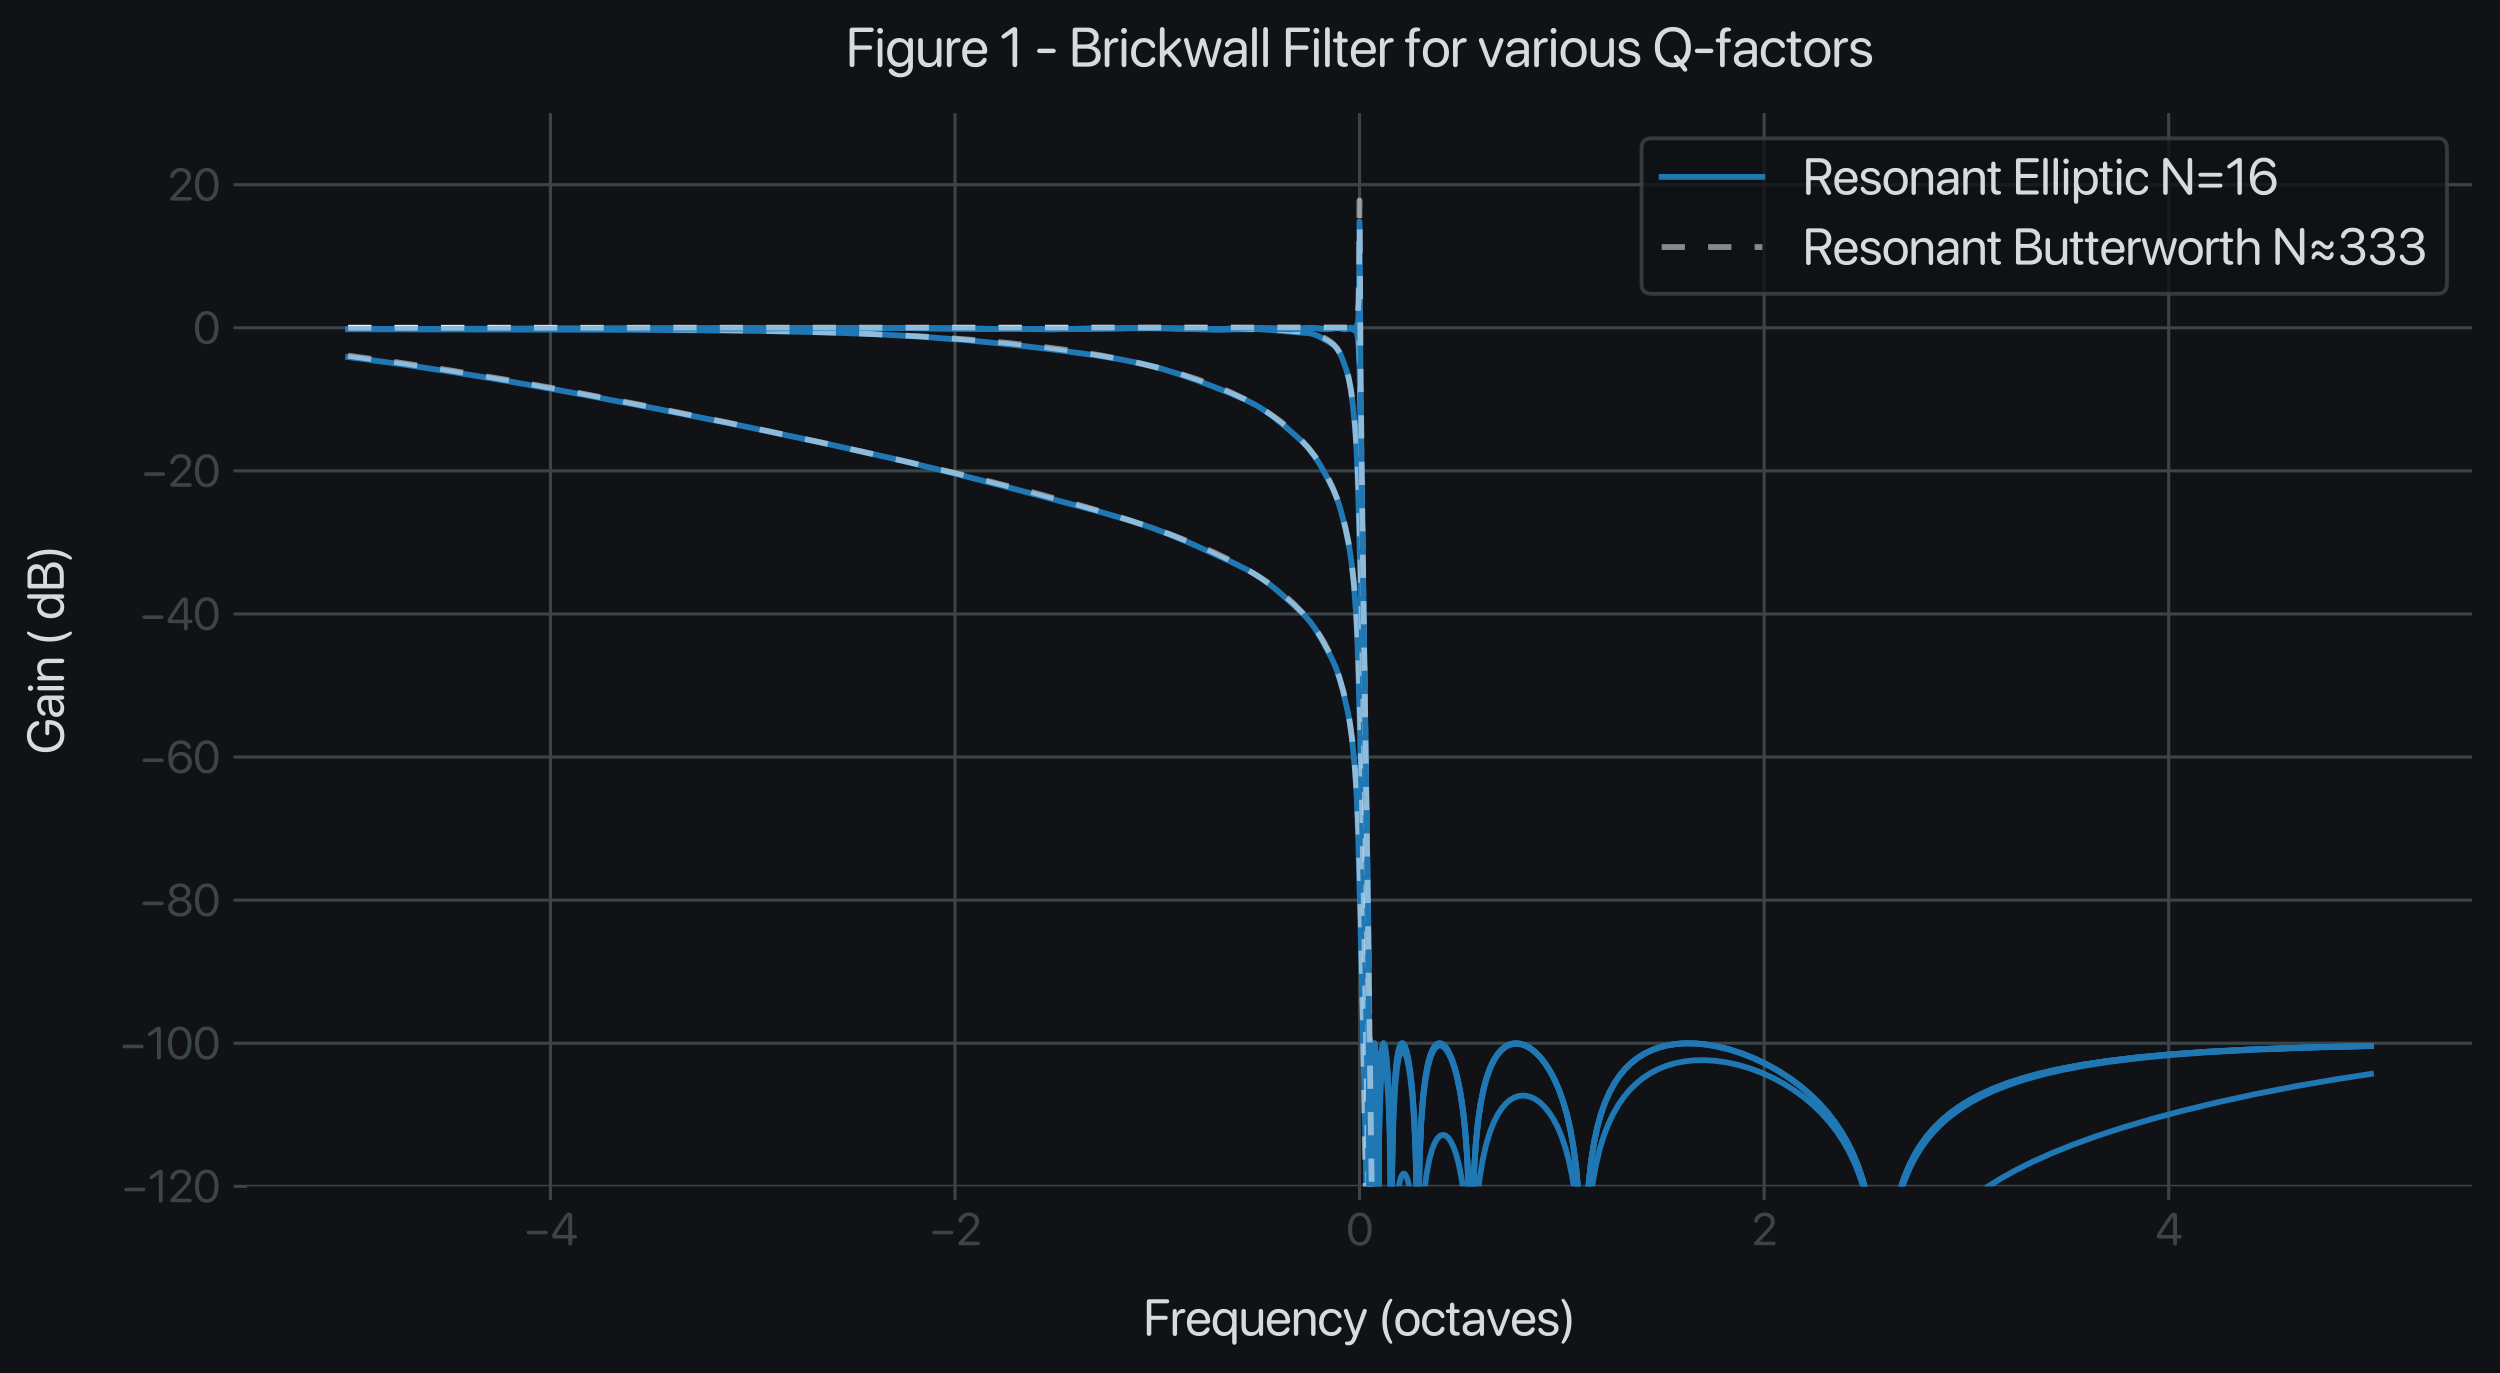 <?xml version="1.0" encoding="utf-8" standalone="no"?>
<!DOCTYPE svg PUBLIC "-//W3C//DTD SVG 1.1//EN"
  "http://www.w3.org/Graphics/SVG/1.1/DTD/svg11.dtd">
<svg xmlns:xlink="http://www.w3.org/1999/xlink" width="645.744pt" height="354.638pt" viewBox="0 0 645.744 354.638" xmlns="http://www.w3.org/2000/svg" version="1.1">
 <defs>
  <style type="text/css">*{stroke-linejoin: round; stroke-linecap: butt}</style>
 </defs>
 <g id="figure_1">
  <g id="patch_1">
   <path d="M 0 354.638 
L 645.744 354.638 
L 645.744 0 
L 0 0 
z
" style="fill: #101216FF"/>
  </g>
  <g id="axes_1">
   <g id="patch_2">
    <path d="M 63.804 306.428 
L 638.544 306.428 
L 638.544 29.227 
L 63.804 29.227 
z
" style="fill: #101216FF"/>
   </g>
   <g id="matplotlib.axis_1">
    <g id="xtick_1">
     <g id="line2d_1">
      <path d="M 142.177 306.428 
L 142.177 29.227 
" clip-path="url(#pe214d7fd59)" style="fill: none; stroke: #3b4549; stroke-width: 0.8; stroke-linecap: square"/>
     </g>
     <g id="line2d_2">
      <defs>
       <path id="mb0000d979f" d="M 0 0 
L 0 3.5 
" style="stroke: #3b4549; stroke-width: 0.8"/>
      </defs>
      <g>
       <use xlink:href="#mb0000d979f" x="142.177" y="306.428" style="fill: #3b4549; stroke: #3b4549; stroke-width: 0.8"/>
      </g>
     </g>
     <g id="text_1">
      <!-- −4 -->
      <g style="fill: #3b4549" transform="translate(135.225 321.632) scale(0.115 -0.115)">
       <defs>
        <path id=".SFNSRounded-Regular-2212" d="M 725 1528 
L 3144 1528 
Q 3259 1528 3336 1597 
Q 3413 1666 3413 1781 
Q 3413 1897 3336 1965 
Q 3259 2034 3144 2034 
L 725 2034 
Q 609 2034 532 1965 
Q 456 1897 456 1781 
Q 456 1666 532 1597 
Q 609 1528 725 1528 
z
" transform="scale(0.016)"/>
        <path id=".SFNSRounded-Regular-34" d="M 2781 -56 
Q 2900 -56 2976 25 
Q 3053 106 3053 234 
L 3053 938 
L 3466 938 
Q 3578 938 3653 1005 
Q 3728 1072 3728 1184 
Q 3728 1297 3653 1364 
Q 3578 1431 3466 1431 
L 3053 1431 
L 3053 4122 
Q 3053 4341 2936 4453 
Q 2819 4566 2594 4566 
Q 2409 4566 2273 4466 
Q 2138 4366 1947 4091 
Q 1631 3638 1329 3194 
Q 1028 2750 778 2361 
Q 528 1972 366 1681 
Q 288 1544 259 1455 
Q 231 1366 231 1256 
Q 231 1113 318 1025 
Q 406 938 556 938 
L 2509 938 
L 2509 234 
Q 2509 106 2586 25 
Q 2663 -56 2781 -56 
z
M 2509 1431 
L 794 1431 
L 794 1444 
Q 978 1766 1214 2134 
Q 1450 2503 1767 2964 
Q 2084 3425 2500 4022 
L 2509 4022 
L 2509 1431 
z
" transform="scale(0.016)"/>
       </defs>
       <use xlink:href="#.SFNSRounded-Regular-2212"/>
       <use xlink:href="#.SFNSRounded-Regular-34" x="60.449"/>
      </g>
     </g>
    </g>
    <g id="xtick_2">
     <g id="line2d_3">
      <path d="M 246.675 306.428 
L 246.675 29.227 
" clip-path="url(#pe214d7fd59)" style="fill: none; stroke: #3b4549; stroke-width: 0.8; stroke-linecap: square"/>
     </g>
     <g id="line2d_4">
      <g>
       <use xlink:href="#mb0000d979f" x="246.675" y="306.428" style="fill: #3b4549; stroke: #3b4549; stroke-width: 0.8"/>
      </g>
     </g>
     <g id="text_2">
      <!-- −2 -->
      <g style="fill: #3b4549" transform="translate(239.945 321.632) scale(0.115 -0.115)">
       <defs>
        <path id=".SFNSRounded-Regular-32" d="M 622 0 
L 3106 0 
Q 3225 0 3298 69 
Q 3372 138 3372 250 
Q 3372 363 3298 431 
Q 3225 500 3106 500 
L 1138 500 
L 1138 513 
L 2269 1675 
Q 2656 2072 2872 2350 
Q 3088 2628 3177 2856 
Q 3266 3084 3266 3331 
Q 3266 3697 3084 3980 
Q 2903 4263 2587 4423 
Q 2272 4584 1866 4584 
Q 1406 4584 1086 4415 
Q 766 4247 591 4000 
Q 416 3753 381 3522 
Q 372 3466 372 3409 
Q 372 3300 439 3229 
Q 506 3159 631 3159 
Q 747 3159 801 3214 
Q 856 3269 884 3356 
Q 963 3600 1098 3764 
Q 1234 3928 1428 4011 
Q 1622 4094 1866 4094 
Q 2109 4094 2298 3991 
Q 2488 3888 2595 3708 
Q 2703 3528 2703 3297 
Q 2703 3109 2642 2943 
Q 2581 2778 2418 2570 
Q 2256 2363 1953 2044 
L 509 538 
Q 409 431 379 375 
Q 350 319 350 231 
Q 350 125 423 62 
Q 497 0 622 0 
z
" transform="scale(0.016)"/>
       </defs>
       <use xlink:href="#.SFNSRounded-Regular-2212"/>
       <use xlink:href="#.SFNSRounded-Regular-32" x="60.449"/>
      </g>
     </g>
    </g>
    <g id="xtick_3">
     <g id="line2d_5">
      <path d="M 351.174 306.428 
L 351.174 29.227 
" clip-path="url(#pe214d7fd59)" style="fill: none; stroke: #3b4549; stroke-width: 0.8; stroke-linecap: square"/>
     </g>
     <g id="line2d_6">
      <g>
       <use xlink:href="#mb0000d979f" x="351.174" y="306.428" style="fill: #3b4549; stroke: #3b4549; stroke-width: 0.8"/>
      </g>
     </g>
     <g id="text_3">
      <!-- 0 -->
      <g style="fill: #3b4549" transform="translate(347.687 321.632) scale(0.115 -0.115)">
       <defs>
        <path id=".SFNSRounded-Regular-30" d="M 1944 -75 
Q 2469 -75 2839 211 
Q 3209 497 3404 1022 
Q 3600 1547 3600 2259 
Q 3600 2969 3404 3491 
Q 3209 4013 2839 4298 
Q 2469 4584 1944 4584 
Q 1422 4584 1048 4296 
Q 675 4009 478 3486 
Q 281 2963 281 2256 
Q 281 1544 478 1020 
Q 675 497 1047 211 
Q 1419 -75 1944 -75 
z
M 1944 416 
Q 1591 416 1345 642 
Q 1100 869 973 1283 
Q 847 1697 847 2259 
Q 847 2809 976 3221 
Q 1106 3634 1350 3862 
Q 1594 4091 1944 4091 
Q 2294 4091 2536 3862 
Q 2778 3634 2906 3223 
Q 3034 2813 3034 2256 
Q 3034 1694 2907 1281 
Q 2781 869 2539 642 
Q 2297 416 1944 416 
z
" transform="scale(0.016)"/>
       </defs>
       <use xlink:href="#.SFNSRounded-Regular-30"/>
      </g>
     </g>
    </g>
    <g id="xtick_4">
     <g id="line2d_7">
      <path d="M 455.672 306.428 
L 455.672 29.227 
" clip-path="url(#pe214d7fd59)" style="fill: none; stroke: #3b4549; stroke-width: 0.8; stroke-linecap: square"/>
     </g>
     <g id="line2d_8">
      <g>
       <use xlink:href="#mb0000d979f" x="455.672" y="306.428" style="fill: #3b4549; stroke: #3b4549; stroke-width: 0.8"/>
      </g>
     </g>
     <g id="text_4">
      <!-- 2 -->
      <g style="fill: #3b4549" transform="translate(452.418 321.632) scale(0.115 -0.115)">
       <use xlink:href="#.SFNSRounded-Regular-32"/>
      </g>
     </g>
    </g>
    <g id="xtick_5">
     <g id="line2d_9">
      <path d="M 560.17 306.428 
L 560.17 29.227 
" clip-path="url(#pe214d7fd59)" style="fill: none; stroke: #3b4549; stroke-width: 0.8; stroke-linecap: square"/>
     </g>
     <g id="line2d_10">
      <g>
       <use xlink:href="#mb0000d979f" x="560.17" y="306.428" style="fill: #3b4549; stroke: #3b4549; stroke-width: 0.8"/>
      </g>
     </g>
     <g id="text_5">
      <!-- 4 -->
      <g style="fill: #3b4549" transform="translate(556.694 321.632) scale(0.115 -0.115)">
       <use xlink:href="#.SFNSRounded-Regular-34"/>
      </g>
     </g>
    </g>
    <g id="text_6">
     <!-- Frequency (octaves) -->
     <g style="fill: #d7dadf" transform="translate(295.303 344.968) scale(0.13 -0.13)">
      <defs>
       <path id=".SFNSRounded-Regular-46" d="M 719 -44 
Q 847 -44 923 34 
Q 1000 113 1000 247 
L 1000 1953 
L 2778 1953 
Q 2897 1953 2970 2022 
Q 3044 2091 3044 2203 
Q 3044 2316 2970 2384 
Q 2897 2453 2778 2453 
L 1000 2453 
L 1000 4003 
L 2953 4003 
Q 3072 4003 3147 4073 
Q 3222 4144 3222 4256 
Q 3222 4369 3147 4439 
Q 3072 4509 2953 4509 
L 719 4509 
Q 591 4509 514 4431 
Q 438 4353 438 4219 
L 438 247 
Q 438 113 514 34 
Q 591 -44 719 -44 
z
" transform="scale(0.016)"/>
       <path id=".SFNSRounded-Regular-72" d="M 625 -56 
Q 744 -56 820 25 
Q 897 106 897 234 
L 897 2019 
Q 897 2331 1062 2559 
Q 1228 2788 1597 2788 
Q 1688 2788 1752 2805 
Q 1816 2822 1856 2856 
Q 1941 2922 1941 3047 
Q 1941 3103 1923 3150 
Q 1906 3197 1872 3228 
Q 1831 3266 1768 3286 
Q 1706 3306 1616 3306 
Q 1372 3306 1161 3139 
Q 950 2972 878 2719 
L 866 2719 
L 866 3031 
Q 866 3153 794 3229 
Q 722 3306 609 3306 
Q 497 3306 425 3229 
Q 353 3153 353 3031 
L 353 234 
Q 353 106 429 25 
Q 506 -56 625 -56 
z
" transform="scale(0.016)"/>
       <path id=".SFNSRounded-Regular-65" d="M 1716 -56 
Q 2163 -56 2491 123 
Q 2819 303 2975 634 
Q 3016 731 3016 794 
Q 3016 903 2950 967 
Q 2884 1031 2775 1031 
Q 2713 1031 2664 1006 
Q 2616 981 2572 922 
Q 2381 647 2182 531 
Q 1984 416 1694 416 
Q 1259 416 1006 702 
Q 753 988 753 1478 
Q 753 1478 753 1478 
Q 753 1478 753 1478 
L 2784 1478 
Q 2925 1478 3004 1562 
Q 3084 1647 3084 1794 
Q 3084 2241 2903 2581 
Q 2722 2922 2403 3114 
Q 2084 3306 1669 3306 
Q 1222 3306 889 3097 
Q 556 2888 375 2506 
Q 194 2125 194 1613 
Q 194 825 595 384 
Q 997 -56 1716 -56 
z
M 756 1903 
Q 775 2184 894 2393 
Q 1013 2603 1209 2718 
Q 1406 2834 1659 2834 
Q 1913 2834 2103 2718 
Q 2294 2603 2405 2393 
Q 2516 2184 2522 1903 
L 756 1903 
z
" transform="scale(0.016)"/>
       <path id=".SFNSRounded-Regular-71" d="M 1566 -56 
Q 1797 -56 1995 16 
Q 2194 88 2350 223 
Q 2506 359 2606 544 
L 2619 544 
L 2619 -856 
Q 2619 -984 2695 -1065 
Q 2772 -1147 2891 -1147 
Q 3009 -1147 3086 -1065 
Q 3163 -984 3163 -856 
L 3163 3031 
Q 3163 3150 3092 3228 
Q 3022 3306 2903 3306 
Q 2788 3306 2716 3229 
Q 2644 3153 2644 3031 
L 2644 2700 
L 2631 2700 
Q 2528 2888 2372 3023 
Q 2216 3159 2016 3232 
Q 1816 3306 1578 3306 
Q 1163 3306 850 3098 
Q 538 2891 366 2514 
Q 194 2138 194 1625 
Q 194 1116 366 737 
Q 538 359 847 151 
Q 1156 -56 1566 -56 
z
M 1675 422 
Q 1391 422 1183 569 
Q 975 716 862 986 
Q 750 1256 750 1625 
Q 750 1997 862 2267 
Q 975 2538 1183 2683 
Q 1391 2828 1675 2828 
Q 1953 2828 2165 2678 
Q 2378 2528 2498 2258 
Q 2619 1988 2619 1625 
Q 2619 1263 2498 992 
Q 2378 722 2165 572 
Q 1953 422 1675 422 
z
" transform="scale(0.016)"/>
       <path id=".SFNSRounded-Regular-75" d="M 1463 -56 
Q 1713 -56 1909 11 
Q 2106 78 2251 209 
Q 2397 341 2494 528 
L 2506 528 
L 2506 219 
Q 2506 103 2578 23 
Q 2650 -56 2766 -56 
Q 2884 -56 2953 23 
Q 3022 103 3022 219 
L 3022 3016 
Q 3022 3144 2945 3225 
Q 2869 3306 2750 3306 
Q 2631 3306 2554 3225 
Q 2478 3144 2478 3016 
L 2478 1341 
Q 2478 1066 2376 859 
Q 2275 653 2086 539 
Q 1897 425 1631 425 
Q 1253 425 1067 633 
Q 881 841 881 1238 
L 881 3016 
Q 881 3144 804 3225 
Q 728 3306 609 3306 
Q 491 3306 414 3225 
Q 338 3144 338 3016 
L 338 1141 
Q 338 772 470 503 
Q 603 234 856 89 
Q 1109 -56 1463 -56 
z
" transform="scale(0.016)"/>
       <path id=".SFNSRounded-Regular-6e" d="M 625 -56 
Q 744 -56 820 25 
Q 897 106 897 234 
L 897 1913 
Q 897 2188 1001 2392 
Q 1106 2597 1297 2711 
Q 1488 2825 1744 2825 
Q 2119 2825 2305 2615 
Q 2491 2406 2491 2013 
L 2491 234 
Q 2491 106 2567 25 
Q 2644 -56 2763 -56 
Q 2881 -56 2957 25 
Q 3034 106 3034 234 
L 3034 2109 
Q 3034 2478 2901 2747 
Q 2769 3016 2517 3161 
Q 2266 3306 1909 3306 
Q 1531 3306 1273 3150 
Q 1016 2994 878 2731 
L 866 2731 
L 866 3031 
Q 866 3153 794 3229 
Q 722 3306 609 3306 
Q 497 3306 425 3229 
Q 353 3153 353 3031 
L 353 234 
Q 353 106 429 25 
Q 506 -56 625 -56 
z
" transform="scale(0.016)"/>
       <path id=".SFNSRounded-Regular-63" d="M 1694 -56 
Q 1991 -56 2248 44 
Q 2506 144 2692 319 
Q 2878 494 2956 719 
Q 2969 756 2975 790 
Q 2981 825 2981 856 
Q 2981 963 2917 1028 
Q 2853 1094 2747 1094 
Q 2659 1094 2604 1053 
Q 2550 1013 2491 903 
Q 2366 669 2177 545 
Q 1988 422 1694 422 
Q 1275 422 1011 744 
Q 747 1066 747 1625 
Q 747 2172 1008 2500 
Q 1269 2828 1694 2828 
Q 1975 2828 2167 2708 
Q 2359 2588 2488 2347 
Q 2544 2241 2601 2198 
Q 2659 2156 2747 2156 
Q 2853 2156 2915 2222 
Q 2978 2288 2978 2394 
Q 2978 2450 2959 2509 
Q 2897 2734 2712 2915 
Q 2528 3097 2261 3201 
Q 1994 3306 1688 3306 
Q 1238 3306 902 3097 
Q 566 2888 380 2509 
Q 194 2131 194 1619 
Q 194 1106 381 729 
Q 569 353 906 148 
Q 1244 -56 1694 -56 
z
" transform="scale(0.016)"/>
       <path id=".SFNSRounded-Regular-79" d="M 672 -1216 
Q 941 -1216 1131 -1125 
Q 1322 -1034 1469 -817 
Q 1616 -600 1756 -228 
L 2956 2913 
Q 2984 2994 2984 3056 
Q 2984 3166 2911 3236 
Q 2838 3306 2719 3306 
Q 2531 3306 2463 3106 
L 1563 544 
L 1553 544 
L 656 3106 
Q 619 3216 556 3261 
Q 494 3306 397 3306 
Q 281 3306 203 3237 
Q 125 3169 125 3056 
Q 125 2994 153 2913 
L 1272 -3 
L 1197 -231 
Q 1100 -525 961 -637 
Q 822 -750 666 -750 
Q 603 -750 572 -748 
Q 541 -747 481 -747 
Q 378 -747 320 -801 
Q 263 -856 263 -947 
Q 263 -1075 369 -1145 
Q 475 -1216 672 -1216 
z
" transform="scale(0.016)"/>
       <path id=".SFNSRounded-Regular-20" transform="scale(0.016)"/>
       <path id=".SFNSRounded-Regular-28" d="M 1666 -1009 
Q 1744 -1009 1787 -967 
Q 1831 -925 1831 -869 
Q 1831 -828 1817 -789 
Q 1803 -750 1769 -694 
Q 1484 -197 1315 447 
Q 1147 1091 1147 1778 
Q 1147 2241 1223 2681 
Q 1300 3122 1439 3520 
Q 1578 3919 1769 4250 
Q 1803 4306 1817 4345 
Q 1831 4384 1831 4416 
Q 1831 4488 1782 4527 
Q 1734 4566 1663 4566 
Q 1594 4566 1539 4534 
Q 1484 4503 1403 4400 
Q 1031 3906 812 3257 
Q 594 2609 594 1778 
Q 594 1228 681 783 
Q 769 338 945 -53 
Q 1122 -444 1391 -831 
Q 1472 -934 1531 -971 
Q 1591 -1009 1666 -1009 
z
" transform="scale(0.016)"/>
       <path id=".SFNSRounded-Regular-6f" d="M 1700 -56 
Q 2150 -56 2487 148 
Q 2825 353 3014 731 
Q 3203 1109 3203 1625 
Q 3203 2144 3014 2520 
Q 2825 2897 2487 3101 
Q 2150 3306 1700 3306 
Q 1250 3306 911 3101 
Q 572 2897 383 2520 
Q 194 2144 194 1625 
Q 194 1109 383 731 
Q 572 353 911 148 
Q 1250 -56 1700 -56 
z
M 1700 422 
Q 1413 422 1198 562 
Q 984 703 865 973 
Q 747 1244 747 1625 
Q 747 2009 865 2278 
Q 984 2547 1198 2687 
Q 1413 2828 1700 2828 
Q 1988 2828 2202 2687 
Q 2416 2547 2533 2278 
Q 2650 2009 2650 1625 
Q 2650 1244 2533 973 
Q 2416 703 2202 562 
Q 1988 422 1700 422 
z
" transform="scale(0.016)"/>
       <path id=".SFNSRounded-Regular-74" d="M 528 750 
Q 528 363 725 169 
Q 922 -25 1316 -25 
L 1350 -25 
Q 1503 -25 1589 3 
Q 1675 31 1711 89 
Q 1747 147 1747 228 
Q 1747 325 1684 378 
Q 1622 431 1488 441 
L 1441 444 
Q 1238 459 1155 561 
Q 1072 663 1072 869 
L 1072 2803 
L 1491 2803 
Q 1609 2803 1671 2862 
Q 1734 2922 1734 3028 
Q 1734 3134 1671 3192 
Q 1609 3250 1491 3250 
L 1072 3250 
L 1072 3806 
Q 1072 3934 995 4015 
Q 919 4097 800 4097 
Q 681 4097 604 4015 
Q 528 3934 528 3806 
L 528 3250 
L 256 3250 
Q 141 3250 77 3192 
Q 13 3134 13 3028 
Q 13 2922 77 2862 
Q 141 2803 256 2803 
L 528 2803 
L 528 750 
z
" transform="scale(0.016)"/>
       <path id=".SFNSRounded-Regular-61" d="M 1300 -56 
Q 1519 -56 1722 20 
Q 1925 97 2087 236 
Q 2250 375 2347 559 
L 2359 559 
Q 2359 475 2359 389 
Q 2359 303 2359 219 
Q 2359 97 2431 20 
Q 2503 -56 2619 -56 
Q 2731 -56 2803 20 
Q 2875 97 2875 219 
L 2875 2247 
Q 2875 2572 2723 2809 
Q 2572 3047 2292 3176 
Q 2013 3306 1631 3306 
Q 1234 3306 907 3145 
Q 581 2984 444 2716 
Q 378 2600 378 2491 
Q 378 2381 445 2314 
Q 513 2247 619 2247 
Q 772 2247 844 2378 
Q 981 2619 1167 2723 
Q 1353 2828 1619 2828 
Q 1956 2828 2143 2659 
Q 2331 2491 2331 2194 
L 2331 1922 
L 1397 1869 
Q 834 1838 526 1588 
Q 219 1338 219 919 
Q 219 628 355 408 
Q 491 188 734 66 
Q 978 -56 1300 -56 
z
M 1422 406 
Q 1128 406 950 547 
Q 772 688 772 919 
Q 772 1150 951 1287 
Q 1131 1425 1459 1447 
L 2331 1500 
L 2331 1234 
Q 2331 1000 2211 812 
Q 2091 625 1884 515 
Q 1678 406 1422 406 
z
" transform="scale(0.016)"/>
       <path id=".SFNSRounded-Regular-76" d="M 1544 -56 
Q 1675 -56 1764 11 
Q 1853 78 1906 219 
L 2938 2916 
Q 2953 2950 2959 2986 
Q 2966 3022 2966 3056 
Q 2966 3169 2892 3237 
Q 2819 3306 2697 3306 
Q 2609 3306 2546 3256 
Q 2484 3206 2447 3100 
L 1553 578 
L 1541 578 
L 650 3100 
Q 578 3306 397 3306 
Q 275 3306 200 3237 
Q 125 3169 125 3056 
Q 125 3022 133 2986 
Q 141 2950 153 2916 
L 1188 219 
Q 1247 72 1328 8 
Q 1409 -56 1544 -56 
z
" transform="scale(0.016)"/>
       <path id=".SFNSRounded-Regular-73" d="M 1481 -56 
Q 1869 -56 2159 66 
Q 2450 188 2612 406 
Q 2775 625 2775 916 
Q 2775 1275 2565 1473 
Q 2356 1672 1847 1797 
L 1363 1916 
Q 1097 1981 964 2098 
Q 831 2216 831 2384 
Q 831 2594 1015 2726 
Q 1200 2859 1494 2859 
Q 1744 2859 1906 2765 
Q 2069 2672 2175 2469 
Q 2219 2384 2278 2353 
Q 2338 2322 2416 2322 
Q 2516 2322 2572 2380 
Q 2628 2438 2628 2534 
Q 2628 2569 2619 2616 
Q 2578 2813 2418 2969 
Q 2259 3125 2026 3215 
Q 1794 3306 1525 3306 
Q 975 3306 634 3043 
Q 294 2781 294 2356 
Q 294 2016 523 1791 
Q 753 1566 1225 1447 
L 1722 1322 
Q 1997 1253 2109 1150 
Q 2222 1047 2222 872 
Q 2222 722 2134 612 
Q 2047 503 1890 445 
Q 1734 388 1525 388 
Q 1213 388 1044 488 
Q 875 588 753 800 
Q 663 963 516 963 
Q 409 963 339 905 
Q 269 847 269 738 
Q 269 672 294 609 
Q 413 306 730 125 
Q 1047 -56 1481 -56 
z
" transform="scale(0.016)"/>
       <path id=".SFNSRounded-Regular-29" d="M 397 -1009 
Q 472 -1009 533 -971 
Q 594 -934 672 -831 
Q 941 -444 1117 -53 
Q 1294 338 1381 783 
Q 1469 1228 1469 1778 
Q 1469 2609 1250 3257 
Q 1031 3906 659 4400 
Q 581 4503 526 4534 
Q 472 4566 400 4566 
Q 331 4566 281 4527 
Q 231 4488 231 4416 
Q 231 4384 247 4345 
Q 263 4306 294 4250 
Q 484 3919 623 3520 
Q 763 3122 839 2681 
Q 916 2241 916 1778 
Q 916 1091 748 447 
Q 581 -197 294 -694 
Q 263 -750 247 -789 
Q 231 -828 231 -869 
Q 231 -925 275 -967 
Q 319 -1009 397 -1009 
z
" transform="scale(0.016)"/>
      </defs>
      <use xlink:href="#.SFNSRounded-Regular-46"/>
      <use xlink:href="#.SFNSRounded-Regular-72" x="52.783"/>
      <use xlink:href="#.SFNSRounded-Regular-65" x="83.594"/>
      <use xlink:href="#.SFNSRounded-Regular-71" x="134.814"/>
      <use xlink:href="#.SFNSRounded-Regular-75" x="189.746"/>
      <use xlink:href="#.SFNSRounded-Regular-65" x="242.432"/>
      <use xlink:href="#.SFNSRounded-Regular-6e" x="293.652"/>
      <use xlink:href="#.SFNSRounded-Regular-63" x="346.338"/>
      <use xlink:href="#.SFNSRounded-Regular-79" x="396.436"/>
      <use xlink:href="#.SFNSRounded-Regular-20" x="445.02"/>
      <use xlink:href="#.SFNSRounded-Regular-28" x="465.527"/>
      <use xlink:href="#.SFNSRounded-Regular-6f" x="497.754"/>
      <use xlink:href="#.SFNSRounded-Regular-63" x="550.83"/>
      <use xlink:href="#.SFNSRounded-Regular-74" x="600.928"/>
      <use xlink:href="#.SFNSRounded-Regular-61" x="631.055"/>
      <use xlink:href="#.SFNSRounded-Regular-76" x="681.25"/>
      <use xlink:href="#.SFNSRounded-Regular-65" x="729.541"/>
      <use xlink:href="#.SFNSRounded-Regular-73" x="780.762"/>
      <use xlink:href="#.SFNSRounded-Regular-29" x="827.295"/>
     </g>
    </g>
   </g>
   <g id="matplotlib.axis_2">
    <g id="ytick_1">
     <g id="line2d_11">
      <path d="M 63.804 306.428 
L 638.544 306.428 
" clip-path="url(#pe214d7fd59)" style="fill: none; stroke: #3b4549; stroke-width: 0.8; stroke-linecap: square"/>
     </g>
     <g id="line2d_12">
      <defs>
       <path id="md12e47467b" d="M 0 0 
L -3.5 0 
" style="stroke: #3b4549; stroke-width: 0.8"/>
      </defs>
      <g>
       <use xlink:href="#md12e47467b" x="63.804" y="306.428" style="fill: #3b4549; stroke: #3b4549; stroke-width: 0.8"/>
      </g>
     </g>
     <g id="text_7">
      <!-- −120 -->
      <g style="fill: #3b4549" transform="translate(31.27 310.53) scale(0.115 -0.115)">
       <defs>
        <path id=".SFNSRounded-Regular-31" d="M 1784 -56 
Q 1903 -56 1979 25 
Q 2056 106 2056 234 
L 2056 4250 
Q 2056 4397 1973 4481 
Q 1891 4566 1744 4566 
Q 1647 4566 1572 4534 
Q 1497 4503 1366 4409 
L 400 3719 
Q 313 3656 278 3600 
Q 244 3544 244 3469 
Q 244 3366 306 3302 
Q 369 3238 466 3238 
Q 563 3238 656 3303 
L 1500 3894 
L 1513 3894 
L 1513 234 
Q 1513 106 1589 25 
Q 1666 -56 1784 -56 
z
" transform="scale(0.016)"/>
       </defs>
       <use xlink:href="#.SFNSRounded-Regular-2212"/>
       <use xlink:href="#.SFNSRounded-Regular-31" x="60.449"/>
       <use xlink:href="#.SFNSRounded-Regular-32" x="104.785"/>
       <use xlink:href="#.SFNSRounded-Regular-30" x="161.377"/>
      </g>
     </g>
    </g>
    <g id="ytick_2">
     <g id="line2d_13">
      <path d="M 63.804 269.467 
L 638.544 269.467 
" clip-path="url(#pe214d7fd59)" style="fill: none; stroke: #3b4549; stroke-width: 0.8; stroke-linecap: square"/>
     </g>
     <g id="line2d_14">
      <g>
       <use xlink:href="#md12e47467b" x="63.804" y="269.467" style="fill: #3b4549; stroke: #3b4549; stroke-width: 0.8"/>
      </g>
     </g>
     <g id="text_8">
      <!-- −100 -->
      <g style="fill: #3b4549" transform="translate(30.805 273.57) scale(0.115 -0.115)">
       <use xlink:href="#.SFNSRounded-Regular-2212"/>
       <use xlink:href="#.SFNSRounded-Regular-31" x="60.449"/>
       <use xlink:href="#.SFNSRounded-Regular-30" x="104.785"/>
       <use xlink:href="#.SFNSRounded-Regular-30" x="165.43"/>
      </g>
     </g>
    </g>
    <g id="ytick_3">
     <g id="line2d_15">
      <path d="M 63.804 232.507 
L 638.544 232.507 
" clip-path="url(#pe214d7fd59)" style="fill: none; stroke: #3b4549; stroke-width: 0.8; stroke-linecap: square"/>
     </g>
     <g id="line2d_16">
      <g>
       <use xlink:href="#md12e47467b" x="63.804" y="232.507" style="fill: #3b4549; stroke: #3b4549; stroke-width: 0.8"/>
      </g>
     </g>
     <g id="text_9">
      <!-- −80 -->
      <g style="fill: #3b4549" transform="translate(35.989 236.61) scale(0.115 -0.115)">
       <defs>
        <path id=".SFNSRounded-Regular-38" d="M 1916 -75 
Q 2394 -75 2764 90 
Q 3134 256 3343 548 
Q 3553 841 3553 1219 
Q 3553 1500 3431 1737 
Q 3309 1975 3092 2142 
Q 2875 2309 2581 2378 
L 2581 2391 
Q 2956 2509 3170 2778 
Q 3384 3047 3384 3397 
Q 3384 3741 3195 4009 
Q 3006 4278 2675 4431 
Q 2344 4584 1916 4584 
Q 1491 4584 1159 4429 
Q 828 4275 636 4008 
Q 444 3741 444 3400 
Q 444 3044 661 2775 
Q 878 2506 1250 2391 
L 1250 2378 
Q 959 2313 742 2145 
Q 525 1978 403 1739 
Q 281 1500 281 1219 
Q 281 844 490 551 
Q 700 259 1070 92 
Q 1441 -75 1916 -75 
z
M 1916 416 
Q 1606 416 1367 525 
Q 1128 634 990 825 
Q 853 1016 853 1259 
Q 853 1506 990 1697 
Q 1128 1888 1367 1997 
Q 1606 2106 1916 2106 
Q 2228 2106 2467 1998 
Q 2706 1891 2842 1700 
Q 2978 1509 2978 1259 
Q 2978 1016 2842 825 
Q 2706 634 2467 525 
Q 2228 416 1916 416 
z
M 1916 2600 
Q 1647 2600 1440 2695 
Q 1234 2791 1118 2959 
Q 1003 3128 1003 3347 
Q 1003 3569 1118 3737 
Q 1234 3906 1440 4003 
Q 1647 4100 1916 4100 
Q 2184 4100 2390 4004 
Q 2597 3909 2712 3739 
Q 2828 3569 2828 3347 
Q 2828 3128 2711 2959 
Q 2594 2791 2389 2695 
Q 2184 2600 1916 2600 
z
" transform="scale(0.016)"/>
       </defs>
       <use xlink:href="#.SFNSRounded-Regular-2212"/>
       <use xlink:href="#.SFNSRounded-Regular-38" x="60.449"/>
       <use xlink:href="#.SFNSRounded-Regular-30" x="120.361"/>
      </g>
     </g>
    </g>
    <g id="ytick_4">
     <g id="line2d_17">
      <path d="M 63.804 195.548 
L 638.544 195.548 
" clip-path="url(#pe214d7fd59)" style="fill: none; stroke: #3b4549; stroke-width: 0.8; stroke-linecap: square"/>
     </g>
     <g id="line2d_18">
      <g>
       <use xlink:href="#md12e47467b" x="63.804" y="195.548" style="fill: #3b4549; stroke: #3b4549; stroke-width: 0.8"/>
      </g>
     </g>
     <g id="text_10">
      <!-- −60 -->
      <g style="fill: #3b4549" transform="translate(35.994 199.65) scale(0.115 -0.115)">
       <defs>
        <path id=".SFNSRounded-Regular-36" d="M 1997 -78 
Q 2459 -78 2820 122 
Q 3181 322 3387 670 
Q 3594 1019 3594 1463 
Q 3594 1891 3398 2228 
Q 3203 2566 2865 2759 
Q 2528 2953 2097 2953 
Q 1791 2953 1539 2854 
Q 1288 2756 1109 2590 
Q 931 2425 838 2222 
L 828 2222 
Q 828 2231 828 2242 
Q 828 2253 828 2263 
Q 844 2850 987 3258 
Q 1131 3666 1393 3878 
Q 1656 4091 2028 4091 
Q 2313 4091 2525 3969 
Q 2738 3847 2900 3591 
Q 2975 3472 3040 3422 
Q 3106 3372 3191 3372 
Q 3303 3372 3376 3439 
Q 3450 3506 3450 3613 
Q 3450 3738 3369 3878 
Q 3178 4209 2823 4398 
Q 2469 4588 2034 4588 
Q 1484 4588 1092 4302 
Q 700 4016 492 3477 
Q 284 2938 284 2178 
Q 284 1813 339 1505 
Q 394 1197 506 938 
Q 716 450 1103 186 
Q 1491 -78 1997 -78 
z
M 1991 422 
Q 1703 422 1468 561 
Q 1234 700 1098 936 
Q 963 1172 963 1459 
Q 963 1747 1097 1973 
Q 1231 2200 1467 2329 
Q 1703 2459 2000 2459 
Q 2300 2459 2529 2328 
Q 2759 2197 2890 1969 
Q 3022 1741 3022 1444 
Q 3022 1159 2884 928 
Q 2747 697 2512 559 
Q 2278 422 1991 422 
z
" transform="scale(0.016)"/>
       </defs>
       <use xlink:href="#.SFNSRounded-Regular-2212"/>
       <use xlink:href="#.SFNSRounded-Regular-36" x="60.449"/>
       <use xlink:href="#.SFNSRounded-Regular-30" x="120.312"/>
      </g>
     </g>
    </g>
    <g id="ytick_5">
     <g id="line2d_19">
      <path d="M 63.804 158.588 
L 638.544 158.588 
" clip-path="url(#pe214d7fd59)" style="fill: none; stroke: #3b4549; stroke-width: 0.8; stroke-linecap: square"/>
     </g>
     <g id="line2d_20">
      <g>
       <use xlink:href="#md12e47467b" x="63.804" y="158.588" style="fill: #3b4549; stroke: #3b4549; stroke-width: 0.8"/>
      </g>
     </g>
     <g id="text_11">
      <!-- −40 -->
      <g style="fill: #3b4549" transform="translate(35.926 162.69) scale(0.115 -0.115)">
       <use xlink:href="#.SFNSRounded-Regular-2212"/>
       <use xlink:href="#.SFNSRounded-Regular-34" x="60.449"/>
       <use xlink:href="#.SFNSRounded-Regular-30" x="120.898"/>
      </g>
     </g>
    </g>
    <g id="ytick_6">
     <g id="line2d_21">
      <path d="M 63.804 121.627 
L 638.544 121.627 
" clip-path="url(#pe214d7fd59)" style="fill: none; stroke: #3b4549; stroke-width: 0.8; stroke-linecap: square"/>
     </g>
     <g id="line2d_22">
      <g>
       <use xlink:href="#md12e47467b" x="63.804" y="121.627" style="fill: #3b4549; stroke: #3b4549; stroke-width: 0.8"/>
      </g>
     </g>
     <g id="text_12">
      <!-- −20 -->
      <g style="fill: #3b4549" transform="translate(36.369 125.73) scale(0.115 -0.115)">
       <use xlink:href="#.SFNSRounded-Regular-2212"/>
       <use xlink:href="#.SFNSRounded-Regular-32" x="60.449"/>
       <use xlink:href="#.SFNSRounded-Regular-30" x="117.041"/>
      </g>
     </g>
    </g>
    <g id="ytick_7">
     <g id="line2d_23">
      <path d="M 63.804 84.668 
L 638.544 84.668 
" clip-path="url(#pe214d7fd59)" style="fill: none; stroke: #3b4549; stroke-width: 0.8; stroke-linecap: square"/>
     </g>
     <g id="line2d_24">
      <g>
       <use xlink:href="#md12e47467b" x="63.804" y="84.668" style="fill: #3b4549; stroke: #3b4549; stroke-width: 0.8"/>
      </g>
     </g>
     <g id="text_13">
      <!-- 0 -->
      <g style="fill: #3b4549" transform="translate(49.83 88.77) scale(0.115 -0.115)">
       <use xlink:href="#.SFNSRounded-Regular-30"/>
      </g>
     </g>
    </g>
    <g id="ytick_8">
     <g id="line2d_25">
      <path d="M 63.804 47.708 
L 638.544 47.708 
" clip-path="url(#pe214d7fd59)" style="fill: none; stroke: #3b4549; stroke-width: 0.8; stroke-linecap: square"/>
     </g>
     <g id="line2d_26">
      <g>
       <use xlink:href="#md12e47467b" x="63.804" y="47.708" style="fill: #3b4549; stroke: #3b4549; stroke-width: 0.8"/>
      </g>
     </g>
     <g id="text_14">
      <!-- 20 -->
      <g style="fill: #3b4549" transform="translate(43.322 51.81) scale(0.115 -0.115)">
       <use xlink:href="#.SFNSRounded-Regular-32"/>
       <use xlink:href="#.SFNSRounded-Regular-30" x="56.592"/>
      </g>
     </g>
    </g>
    <g id="text_15">
     <!-- Gain ( dB) -->
     <g style="fill: #d7dadf" transform="translate(16.475 194.821) rotate(-90) scale(0.13 -0.13)">
      <defs>
       <path id=".SFNSRounded-Regular-47" d="M 2328 -75 
Q 2931 -75 3357 156 
Q 3784 388 4012 822 
Q 4241 1256 4241 1866 
Q 4241 1900 4241 1934 
Q 4241 1969 4241 2003 
Q 4241 2138 4164 2216 
Q 4088 2294 3959 2294 
L 2628 2294 
Q 2513 2294 2436 2225 
Q 2359 2156 2359 2047 
Q 2359 1938 2436 1869 
Q 2513 1800 2628 1800 
L 3678 1800 
L 3678 1719 
Q 3678 1341 3508 1053 
Q 3338 766 3033 605 
Q 2728 444 2328 444 
Q 1869 444 1536 667 
Q 1203 891 1022 1303 
Q 841 1716 841 2281 
Q 841 2841 1019 3239 
Q 1197 3638 1531 3852 
Q 1866 4066 2328 4066 
Q 2613 4066 2850 3975 
Q 3088 3884 3269 3707 
Q 3450 3531 3566 3269 
Q 3669 3034 3859 3034 
Q 3978 3034 4047 3104 
Q 4116 3175 4116 3291 
Q 4116 3344 4108 3400 
Q 4100 3456 4072 3528 
Q 3950 3844 3697 4081 
Q 3444 4319 3092 4451 
Q 2741 4584 2328 4584 
Q 1697 4584 1233 4301 
Q 769 4019 516 3501 
Q 263 2984 263 2278 
Q 263 1563 517 1033 
Q 772 503 1236 214 
Q 1700 -75 2328 -75 
z
" transform="scale(0.016)"/>
       <path id=".SFNSRounded-Regular-69" d="M 653 3797 
Q 794 3797 894 3897 
Q 994 3997 994 4134 
Q 994 4275 894 4373 
Q 794 4472 653 4472 
Q 516 4472 416 4373 
Q 316 4275 316 4134 
Q 316 3997 416 3897 
Q 516 3797 653 3797 
z
M 653 -56 
Q 772 -56 848 25 
Q 925 106 925 234 
L 925 3016 
Q 925 3144 848 3225 
Q 772 3306 653 3306 
Q 534 3306 457 3225 
Q 381 3144 381 3016 
L 381 234 
Q 381 106 457 25 
Q 534 -56 653 -56 
z
" transform="scale(0.016)"/>
       <path id=".SFNSRounded-Regular-64" d="M 1584 -56 
Q 1841 -56 2037 22 
Q 2234 100 2378 244 
Q 2522 388 2609 581 
L 2619 581 
L 2619 209 
Q 2619 91 2700 17 
Q 2781 -56 2897 -56 
Q 3016 -56 3089 19 
Q 3163 94 3163 209 
L 3163 4275 
Q 3163 4403 3086 4484 
Q 3009 4566 2891 4566 
Q 2772 4566 2695 4484 
Q 2619 4403 2619 4275 
L 2619 2722 
L 2606 2722 
Q 2509 2900 2356 3031 
Q 2203 3163 2004 3234 
Q 1806 3306 1572 3306 
Q 1163 3306 852 3098 
Q 541 2891 367 2512 
Q 194 2134 194 1625 
Q 194 1116 369 737 
Q 544 359 858 151 
Q 1172 -56 1584 -56 
z
M 1688 422 
Q 1400 422 1189 569 
Q 978 716 864 986 
Q 750 1256 750 1625 
Q 750 1994 864 2262 
Q 978 2531 1189 2679 
Q 1400 2828 1688 2828 
Q 1969 2828 2178 2678 
Q 2388 2528 2505 2258 
Q 2622 1988 2622 1625 
Q 2622 1263 2505 991 
Q 2388 719 2178 570 
Q 1969 422 1688 422 
z
" transform="scale(0.016)"/>
       <path id=".SFNSRounded-Regular-42" d="M 719 0 
L 2141 0 
Q 2622 0 2962 151 
Q 3303 303 3486 586 
Q 3669 869 3669 1266 
Q 3669 1566 3545 1802 
Q 3422 2038 3195 2188 
Q 2969 2338 2663 2375 
L 2663 2400 
Q 2881 2441 3056 2584 
Q 3231 2728 3336 2939 
Q 3441 3150 3441 3384 
Q 3441 3722 3278 3975 
Q 3116 4228 2825 4368 
Q 2534 4509 2147 4509 
L 719 4509 
Q 591 4509 514 4431 
Q 438 4353 438 4219 
L 438 291 
Q 438 156 514 78 
Q 591 0 719 0 
z
M 1000 2566 
L 1000 4013 
L 2019 4013 
Q 2428 4013 2650 3833 
Q 2872 3653 2872 3319 
Q 2872 2953 2608 2759 
Q 2344 2566 1844 2566 
L 1000 2566 
z
M 1000 497 
L 1000 2081 
L 2003 2081 
Q 2544 2081 2817 1882 
Q 3091 1684 3091 1294 
Q 3091 903 2828 700 
Q 2566 497 2056 497 
L 1000 497 
z
" transform="scale(0.016)"/>
      </defs>
      <use xlink:href="#.SFNSRounded-Regular-47"/>
      <use xlink:href="#.SFNSRounded-Regular-61" x="70.654"/>
      <use xlink:href="#.SFNSRounded-Regular-69" x="120.85"/>
      <use xlink:href="#.SFNSRounded-Regular-6e" x="141.26"/>
      <use xlink:href="#.SFNSRounded-Regular-20" x="193.945"/>
      <use xlink:href="#.SFNSRounded-Regular-28" x="214.453"/>
      <use xlink:href="#.SFNSRounded-Regular-20" x="246.68"/>
      <use xlink:href="#.SFNSRounded-Regular-64" x="267.188"/>
      <use xlink:href="#.SFNSRounded-Regular-42" x="322.559"/>
      <use xlink:href="#.SFNSRounded-Regular-29" x="383.008"/>
     </g>
    </g>
   </g>
   <g id="line2d_27">
    <path d="M 89.928 92.227 
L 102.939 93.977 
L 116.735 96.058 
L 131.888 98.575 
L 149.132 101.67 
L 169.459 105.553 
L 192.66 110.214 
L 213.719 114.661 
L 230.231 118.366 
L 244.496 121.794 
L 259.598 125.66 
L 284.21 132.227 
L 292.1 134.527 
L 297.639 136.369 
L 302.655 138.274 
L 308.142 140.607 
L 317.757 144.991 
L 322.198 147.197 
L 324.916 148.79 
L 327.319 150.453 
L 329.932 152.544 
L 334.06 156.185 
L 336.986 158.98 
L 338.502 160.729 
L 339.86 162.639 
L 341.428 165.261 
L 343.884 169.874 
L 345.034 172.426 
L 345.922 174.975 
L 346.915 178.598 
L 348.169 184.027 
L 348.796 187.604 
L 349.371 192.247 
L 350.05 199.637 
L 350.468 206.546 
L 350.834 216.727 
L 351.618 247.172 
L 352.82 301.025 
L 353.342 334.715 
L 353.537 355.638 
M 360.663 355.638 
L 361.18 351.421 
L 361.651 349.142 
L 362.069 347.996 
L 362.434 347.548 
L 362.696 347.515 
L 362.957 347.709 
L 363.27 348.242 
L 363.688 349.483 
L 364.159 351.706 
L 364.629 355.065 
L 364.693 355.638 
M 367.521 355.638 
L 368.078 350.271 
L 368.757 345.806 
L 369.489 342.493 
L 370.22 340.199 
L 370.9 338.739 
L 371.527 337.852 
L 372.101 337.375 
L 372.624 337.195 
L 373.146 337.244 
L 373.669 337.515 
L 374.244 338.075 
L 374.871 339.012 
L 375.55 340.451 
L 376.229 342.411 
L 376.909 345.036 
L 377.588 348.595 
L 378.215 353.187 
L 378.472 355.638 
M 381.327 355.638 
L 381.925 349.862 
L 382.657 344.862 
L 383.493 340.669 
L 384.381 337.29 
L 385.374 334.374 
L 386.419 331.993 
L 387.464 330.138 
L 388.561 328.632 
L 389.659 327.496 
L 390.756 326.673 
L 391.854 326.125 
L 392.951 325.825 
L 394.048 325.758 
L 395.146 325.914 
L 396.243 326.292 
L 397.392 326.93 
L 398.542 327.831 
L 399.692 329.023 
L 400.841 330.549 
L 401.939 332.38 
L 402.984 334.556 
L 403.977 337.137 
L 404.917 340.232 
L 405.753 343.768 
L 406.485 347.819 
L 407.112 352.488 
L 407.437 355.638 
M 410.329 355.638 
L 410.926 349.948 
L 411.658 344.924 
L 412.546 340.372 
L 413.539 336.456 
L 414.636 333.021 
L 415.838 329.971 
L 417.145 327.241 
L 418.608 324.705 
L 420.175 322.439 
L 421.847 320.414 
L 423.624 318.608 
L 425.505 317.006 
L 427.543 315.562 
L 429.686 314.314 
L 431.985 313.233 
L 434.389 312.346 
L 436.949 311.638 
L 439.666 311.12 
L 442.488 310.813 
L 445.414 310.72 
L 448.393 310.848 
L 451.423 311.202 
L 454.402 311.773 
L 457.328 312.556 
L 460.15 313.538 
L 462.867 314.719 
L 465.428 316.077 
L 467.779 317.574 
L 469.974 319.234 
L 471.959 321.009 
L 473.788 322.936 
L 475.46 325.015 
L 476.976 327.245 
L 478.387 329.72 
L 479.641 332.364 
L 480.79 335.31 
L 481.835 338.623 
L 482.724 342.163 
L 483.508 346.163 
L 484.187 350.737 
L 484.724 355.638 
M 487.663 355.638 
L 488.263 350.038 
L 489.047 344.771 
L 489.935 340.312 
L 490.928 336.424 
L 492.077 332.815 
L 493.331 329.589 
L 494.742 326.561 
L 496.31 323.716 
L 498.034 321.039 
L 499.968 318.448 
L 502.11 315.955 
L 504.462 313.56 
L 507.074 311.219 
L 509.948 308.943 
L 513.136 306.703 
L 516.689 304.479 
L 520.66 302.262 
L 525.05 300.069 
L 529.962 297.869 
L 535.396 295.681 
L 541.458 293.483 
L 548.198 291.277 
L 555.723 289.054 
L 563.979 286.85 
L 572.967 284.682 
L 582.634 282.582 
L 592.824 280.597 
L 603.379 278.77 
L 612.419 277.379 
L 612.419 277.379 
" clip-path="url(#pe214d7fd59)" style="fill: none; stroke: #1f77b4; stroke-width: 1.5; stroke-linecap: square"/>
   </g>
   <g id="line2d_28">
    <path d="M 89.928 91.886 
L 102.835 93.631 
L 116.473 95.703 
L 131.313 98.186 
L 147.93 101.198 
L 167.003 104.887 
L 189.002 109.373 
L 212.569 114.405 
L 234.098 119.223 
L 251.707 123.383 
L 265.868 126.948 
L 277.469 130.091 
L 287.136 132.934 
L 295.288 135.556 
L 302.29 138.035 
L 308.351 140.413 
L 313.629 142.718 
L 318.227 144.964 
L 322.303 147.2 
L 325.856 149.397 
L 329.044 151.626 
L 331.866 153.869 
L 334.374 156.144 
L 336.621 158.481 
L 338.606 160.859 
L 340.383 163.322 
L 342.003 165.945 
L 343.466 168.741 
L 344.772 171.723 
L 345.922 174.895 
L 346.967 178.441 
L 347.855 182.218 
L 348.639 186.481 
L 349.318 191.358 
L 349.893 197.005 
L 350.416 204.436 
L 350.886 214.747 
L 351.356 230.727 
L 351.983 261.035 
L 353.133 329.597 
L 353.542 355.638 
L 353.542 355.638 
" clip-path="url(#pe214d7fd59)" style="fill: none; stroke-dasharray: 6; stroke-dashoffset: 0; stroke: #ffffff; stroke-opacity: 0.5; stroke-width: 1.5"/>
   </g>
   <g id="line2d_29">
    <path d="M 89.928 85.055 
L 166.69 85.202 
L 195.011 85.463 
L 212.935 85.839 
L 226.573 86.341 
L 238.174 86.987 
L 248.886 87.804 
L 259.755 88.859 
L 271.721 90.249 
L 282.694 91.734 
L 289.853 92.912 
L 295.183 94.008 
L 299.834 95.19 
L 304.38 96.578 
L 309.605 98.416 
L 317.443 101.436 
L 321.728 103.278 
L 324.445 104.679 
L 326.797 106.139 
L 329.253 107.936 
L 332.493 110.612 
L 336.464 114.148 
L 338.136 115.934 
L 339.495 117.716 
L 340.958 120.032 
L 343.1 123.908 
L 344.668 127.084 
L 345.556 129.371 
L 346.445 132.307 
L 347.646 137.148 
L 348.535 141.469 
L 349.109 145.448 
L 349.789 152.023 
L 350.311 159.005 
L 350.677 167.316 
L 351.2 185.783 
L 352.611 245.963 
L 353.238 282.019 
L 353.551 313.044 
L 353.688 355.638 
M 353.728 355.638 
L 353.865 326.987 
L 353.969 325.559 
L 354.074 328.021 
L 354.23 339.662 
L 354.299 355.638 
M 354.402 355.638 
L 354.596 329.879 
L 354.857 321.681 
L 355.066 320.138 
L 355.171 320.397 
L 355.328 321.947 
L 355.537 326.491 
L 355.746 335.901 
L 355.907 355.638 
M 356.045 355.638 
L 356.216 334.705 
L 356.53 322.12 
L 356.895 315.749 
L 357.261 312.967 
L 357.522 312.367 
L 357.679 312.466 
L 357.888 313.108 
L 358.149 314.762 
L 358.463 318.241 
L 358.777 324.206 
L 359.038 333.199 
L 359.247 349.658 
L 359.279 355.638 
M 359.442 355.638 
L 359.613 336.675 
L 359.926 323.751 
L 360.344 315.238 
L 360.814 309.753 
L 361.337 306.122 
L 361.807 304.231 
L 362.225 303.358 
L 362.539 303.128 
L 362.8 303.192 
L 363.114 303.568 
L 363.479 304.426 
L 363.897 306.005 
L 364.368 308.698 
L 364.838 312.736 
L 365.256 318.195 
L 365.622 325.935 
L 365.883 335.882 
L 366.04 347.859 
L 366.093 355.638 
M 366.269 355.638 
L 366.458 336.636 
L 366.824 323.096 
L 367.294 314.315 
L 367.869 307.813 
L 368.496 303.112 
L 369.175 299.574 
L 369.907 296.914 
L 370.586 295.202 
L 371.265 294.058 
L 371.892 293.424 
L 372.467 293.158 
L 372.99 293.161 
L 373.512 293.388 
L 374.087 293.897 
L 374.714 294.775 
L 375.393 296.138 
L 376.073 298.001 
L 376.804 300.71 
L 377.484 304.134 
L 378.111 308.497 
L 378.633 313.655 
L 379.103 320.655 
L 379.469 329.823 
L 379.731 342.92 
L 379.841 355.638 
M 380.032 355.638 
L 380.201 338.746 
L 380.514 326.156 
L 380.985 316.555 
L 381.559 309.52 
L 382.239 303.942 
L 383.023 299.349 
L 383.911 295.498 
L 384.851 292.403 
L 385.844 289.882 
L 386.889 287.826 
L 387.934 286.24 
L 388.98 285.031 
L 390.077 284.1 
L 391.122 283.492 
L 392.167 283.126 
L 393.264 282.981 
L 394.362 283.068 
L 395.459 283.378 
L 396.609 283.944 
L 397.758 284.764 
L 398.908 285.857 
L 400.057 287.254 
L 401.207 289.007 
L 402.304 291.086 
L 403.349 293.539 
L 404.342 296.45 
L 405.231 299.74 
L 406.067 303.739 
L 406.798 308.42 
L 407.425 314.019 
L 407.896 320.115 
L 408.314 328.669 
L 408.575 338.02 
L 408.784 354.145 
L 408.792 355.638 
M 409.017 355.638 
L 409.254 337.035 
L 409.62 325.53 
L 410.09 317.41 
L 410.665 311.061 
L 411.397 305.492 
L 412.233 300.877 
L 413.173 296.937 
L 414.218 293.51 
L 415.368 290.495 
L 416.622 287.825 
L 417.981 285.452 
L 419.444 283.344 
L 421.011 281.477 
L 422.684 279.834 
L 424.46 278.403 
L 426.341 277.173 
L 428.327 276.139 
L 430.469 275.279 
L 432.716 274.619 
L 435.12 274.149 
L 437.628 273.887 
L 440.293 273.836 
L 443.063 274.008 
L 445.937 274.41 
L 448.915 275.055 
L 451.894 275.927 
L 454.872 277.028 
L 457.798 278.343 
L 460.672 279.878 
L 463.39 281.579 
L 465.95 283.44 
L 468.354 285.461 
L 470.549 287.59 
L 472.586 289.873 
L 474.468 292.319 
L 476.14 294.853 
L 477.655 297.543 
L 479.066 300.511 
L 480.32 303.684 
L 481.417 307.063 
L 482.41 310.857 
L 483.246 314.906 
L 483.978 319.512 
L 484.605 324.857 
L 485.127 331.227 
L 485.545 339.109 
L 485.859 349.418 
L 485.97 355.638 
M 486.447 355.638 
L 486.747 342.52 
L 487.165 333.34 
L 487.688 326.39 
L 488.367 320.384 
L 489.151 315.48 
L 490.039 311.325 
L 491.032 307.717 
L 492.13 304.529 
L 493.384 301.567 
L 494.742 298.918 
L 496.258 296.449 
L 497.93 294.154 
L 499.759 292.024 
L 501.744 290.049 
L 503.939 288.178 
L 506.343 286.419 
L 509.008 284.744 
L 511.986 283.139 
L 515.278 281.623 
L 518.936 280.188 
L 523.012 278.834 
L 527.558 277.564 
L 532.627 276.382 
L 538.322 275.286 
L 544.802 274.27 
L 552.17 273.347 
L 560.635 272.517 
L 570.459 271.784 
L 582.007 271.152 
L 595.959 270.619 
L 612.419 270.206 
L 612.419 270.206 
" clip-path="url(#pe214d7fd59)" style="fill: none; stroke: #1f77b4; stroke-width: 1.5; stroke-linecap: square"/>
   </g>
   <g id="line2d_30">
    <path d="M 89.928 84.713 
L 151.17 84.898 
L 183.254 85.205 
L 205.515 85.63 
L 222.759 86.173 
L 236.919 86.835 
L 248.99 87.616 
L 259.546 88.516 
L 268.951 89.539 
L 277.364 90.673 
L 284.993 91.923 
L 291.891 93.274 
L 298.162 94.726 
L 303.857 96.269 
L 309.03 97.898 
L 313.681 99.591 
L 317.914 101.364 
L 321.728 103.2 
L 325.177 105.103 
L 328.26 107.054 
L 331.029 109.061 
L 333.538 111.148 
L 335.837 113.351 
L 337.875 115.609 
L 339.704 117.959 
L 341.376 120.468 
L 342.891 123.147 
L 344.25 126.006 
L 345.452 129.049 
L 346.549 132.445 
L 347.49 136.064 
L 348.326 140.143 
L 349.057 144.808 
L 349.684 150.226 
L 350.207 156.591 
L 350.677 165.085 
L 351.147 178.322 
L 351.67 200.321 
L 352.506 246.486 
L 354.225 355.638 
L 354.225 355.638 
" clip-path="url(#pe214d7fd59)" style="fill: none; stroke-dasharray: 6; stroke-dashoffset: 0; stroke: #ffffff; stroke-opacity: 0.5; stroke-width: 1.5"/>
   </g>
   <g id="line2d_31">
    <path d="M 89.928 85.009 
L 170.975 84.839 
L 231.119 84.707 
L 254.477 84.948 
L 272.139 85.057 
L 284.314 84.89 
L 297.012 84.745 
L 304.119 84.916 
L 314.778 85.203 
L 320.474 85.061 
L 324.968 85.022 
L 327.999 85.227 
L 335.419 85.875 
L 338.032 86.039 
L 339.39 86.363 
L 340.749 86.934 
L 343.257 88.315 
L 344.563 89.179 
L 345.295 89.947 
L 345.974 91.023 
L 346.706 92.634 
L 347.699 95.409 
L 348.43 98.05 
L 348.953 100.852 
L 349.528 105.407 
L 350.155 112.301 
L 350.52 118.821 
L 350.938 131.373 
L 351.931 171.321 
L 352.872 215.504 
L 353.342 246.797 
L 353.603 279.173 
L 353.708 324.114 
L 353.76 294.453 
L 353.917 282.844 
L 353.969 282.787 
L 354.074 285.366 
L 354.23 297.188 
L 354.335 328.42 
L 354.387 317.39 
L 354.596 287.848 
L 354.857 279.98 
L 355.066 278.709 
L 355.171 279.106 
L 355.328 280.864 
L 355.537 285.69 
L 355.746 295.386 
L 355.903 313.708 
L 355.955 334.204 
L 356.007 326.854 
L 356.216 294.842 
L 356.53 282.695 
L 356.895 276.838 
L 357.209 274.741 
L 357.418 274.309 
L 357.522 274.335 
L 357.679 274.652 
L 357.94 275.909 
L 358.254 278.698 
L 358.62 284.29 
L 358.933 292.783 
L 359.142 303.503 
L 359.299 323.862 
L 359.351 354.259 
L 359.404 329.676 
L 359.613 301.472 
L 359.926 288.952 
L 360.344 280.969 
L 360.814 276.067 
L 361.285 273.287 
L 361.703 271.939 
L 362.069 271.408 
L 362.33 271.342 
L 362.591 271.515 
L 362.905 272.02 
L 363.323 273.194 
L 363.793 275.235 
L 364.315 278.57 
L 364.838 283.487 
L 365.308 290.283 
L 365.674 299.029 
L 365.935 310.764 
L 366.092 327.293 
L 366.197 353.685 
L 366.353 316.419 
L 366.667 300.066 
L 367.085 290.47 
L 367.607 283.708 
L 368.182 279.024 
L 368.809 275.619 
L 369.489 273.148 
L 370.116 271.637 
L 370.743 270.679 
L 371.318 270.195 
L 371.84 270.038 
L 372.363 270.123 
L 372.885 270.434 
L 373.512 271.094 
L 374.192 272.163 
L 374.923 273.747 
L 375.707 276.005 
L 376.491 278.981 
L 377.222 282.642 
L 377.902 287.203 
L 378.476 292.544 
L 378.947 298.835 
L 379.365 307.722 
L 379.626 317.592 
L 379.835 335.649 
L 379.898 355.638 
M 379.979 355.638 
L 380.096 328.308 
L 380.358 312.87 
L 380.723 302.976 
L 381.194 295.653 
L 381.768 289.885 
L 382.448 285.194 
L 383.232 281.323 
L 384.068 278.282 
L 384.956 275.851 
L 385.897 273.907 
L 386.837 272.443 
L 387.83 271.301 
L 388.823 270.494 
L 389.816 269.968 
L 390.808 269.683 
L 391.854 269.614 
L 392.951 269.776 
L 394.1 270.183 
L 395.302 270.861 
L 396.504 271.794 
L 397.758 273.051 
L 399.012 274.619 
L 400.266 276.543 
L 401.468 278.785 
L 402.618 281.39 
L 403.715 284.437 
L 404.708 287.858 
L 405.596 291.718 
L 406.38 296.119 
L 407.06 301.219 
L 407.634 307.28 
L 408.105 314.766 
L 408.47 324.63 
L 408.679 335.204 
L 408.839 355.638 
M 408.973 355.638 
L 409.15 333.912 
L 409.463 320.746 
L 409.881 311.858 
L 410.404 305.082 
L 411.031 299.607 
L 411.762 295.028 
L 412.598 291.115 
L 413.539 287.724 
L 414.584 284.76 
L 415.734 282.156 
L 416.988 279.865 
L 418.346 277.851 
L 419.81 276.091 
L 421.325 274.608 
L 422.945 273.326 
L 424.721 272.206 
L 426.603 271.287 
L 428.588 270.561 
L 430.731 270.013 
L 433.03 269.655 
L 435.486 269.498 
L 438.099 269.553 
L 440.868 269.834 
L 443.794 270.354 
L 446.825 271.117 
L 449.96 272.137 
L 453.096 273.389 
L 456.231 274.881 
L 459.262 276.567 
L 462.188 278.451 
L 464.905 280.461 
L 467.465 282.632 
L 469.817 284.918 
L 471.959 287.31 
L 473.893 289.795 
L 475.669 292.441 
L 477.289 295.262 
L 478.7 298.156 
L 480.007 301.349 
L 481.156 304.755 
L 482.149 308.368 
L 483.037 312.425 
L 483.821 317.066 
L 484.5 322.515 
L 485.023 328.435 
L 485.441 335.462 
L 485.755 343.929 
L 485.988 355.638 
M 486.429 355.638 
L 486.695 342.905 
L 487.113 333.003 
L 487.636 325.746 
L 488.263 319.974 
L 488.994 315.17 
L 489.883 310.833 
L 490.875 307.114 
L 491.973 303.858 
L 493.175 300.967 
L 494.533 298.278 
L 495.996 295.865 
L 497.616 293.617 
L 499.393 291.527 
L 501.379 289.54 
L 503.521 287.709 
L 505.925 285.951 
L 508.59 284.285 
L 511.516 282.723 
L 514.756 281.248 
L 518.361 279.853 
L 522.385 278.537 
L 526.879 277.304 
L 531.947 276.147 
L 537.695 275.068 
L 544.175 274.083 
L 551.595 273.184 
L 560.165 272.377 
L 570.145 271.665 
L 582.007 271.051 
L 596.377 270.537 
L 612.419 270.16 
L 612.419 270.16 
" clip-path="url(#pe214d7fd59)" style="fill: none; stroke: #1f77b4; stroke-width: 1.5; stroke-linecap: square"/>
   </g>
   <g id="line2d_32">
    <path d="M 89.928 84.668 
L 306.104 84.78 
L 323.662 84.987 
L 331.238 85.278 
L 335.576 85.651 
L 338.45 86.109 
L 340.488 86.646 
L 342.055 87.279 
L 343.309 88.014 
L 344.354 88.87 
L 345.295 89.927 
L 346.131 91.202 
L 346.915 92.815 
L 347.646 94.855 
L 348.326 97.43 
L 348.953 100.687 
L 349.528 104.839 
L 350.05 110.232 
L 350.52 117.445 
L 350.938 127.214 
L 351.409 143.905 
L 352.088 177.981 
L 353.342 254.936 
L 354.854 355.638 
L 354.854 355.638 
" clip-path="url(#pe214d7fd59)" style="fill: none; stroke-dasharray: 6; stroke-dashoffset: 0; stroke: #ffffff; stroke-opacity: 0.5; stroke-width: 1.5"/>
   </g>
   <g id="line2d_33">
    <path d="M 89.928 85.009 
L 170.661 84.839 
L 231.642 84.702 
L 255.836 84.947 
L 272.296 85.027 
L 284.262 84.847 
L 297.273 84.672 
L 304.589 84.829 
L 314.099 85.033 
L 319.063 84.876 
L 325.438 84.673 
L 328.835 84.831 
L 333.276 85.036 
L 335.68 84.885 
L 338.868 84.676 
L 340.54 84.836 
L 342.734 85.043 
L 343.936 84.894 
L 345.504 84.692 
L 346.34 84.854 
L 347.437 85.082 
L 348.064 84.941 
L 348.796 84.786 
L 349.162 84.953 
L 349.893 85.377 
L 350.311 85.488 
L 350.468 85.86 
L 350.677 86.998 
L 350.938 89.772 
L 351.147 94.77 
L 351.461 111.297 
L 353.447 240.996 
L 353.603 264.358 
L 353.708 309.853 
L 353.76 280.459 
L 353.917 269.608 
L 353.969 269.79 
L 354.074 272.832 
L 354.23 285.306 
L 354.335 316.946 
L 354.387 306.113 
L 354.596 277.314 
L 354.857 270.284 
L 355.014 269.514 
L 355.119 269.883 
L 355.275 271.586 
L 355.537 277.787 
L 355.746 287.942 
L 355.903 306.586 
L 355.955 327.184 
L 356.007 319.936 
L 356.216 288.308 
L 356.53 276.684 
L 356.843 271.856 
L 357.157 269.834 
L 357.366 269.485 
L 357.522 269.645 
L 357.731 270.367 
L 358.045 272.521 
L 358.411 276.893 
L 358.777 284.361 
L 359.038 293.893 
L 359.247 310.771 
L 359.351 351.121 
L 359.404 326.571 
L 359.613 298.495 
L 359.926 286.153 
L 360.344 278.383 
L 360.814 273.695 
L 361.285 271.105 
L 361.703 269.907 
L 362.016 269.523 
L 362.278 269.489 
L 362.539 269.691 
L 362.852 270.227 
L 363.27 271.434 
L 363.741 273.493 
L 364.263 276.809 
L 364.786 281.628 
L 365.256 288.162 
L 365.622 296.307 
L 365.883 306.538 
L 366.04 318.683 
L 366.197 352.629 
L 366.353 315.384 
L 366.667 299.071 
L 367.085 289.524 
L 367.607 282.818 
L 368.182 278.191 
L 368.809 274.843 
L 369.436 272.579 
L 370.063 271.061 
L 370.691 270.103 
L 371.265 269.624 
L 371.788 269.471 
L 372.31 269.56 
L 372.833 269.874 
L 373.46 270.538 
L 374.139 271.606 
L 374.871 273.185 
L 375.655 275.429 
L 376.438 278.375 
L 377.17 281.985 
L 377.849 286.457 
L 378.424 291.649 
L 378.947 298.521 
L 379.365 307.417 
L 379.626 317.293 
L 379.835 335.355 
L 379.898 355.638 
M 379.979 355.638 
L 380.096 328.019 
L 380.358 312.587 
L 380.723 302.7 
L 381.194 295.386 
L 381.768 289.628 
L 382.448 284.949 
L 383.232 281.09 
L 384.068 278.061 
L 384.956 275.642 
L 385.897 273.71 
L 386.837 272.257 
L 387.83 271.126 
L 388.823 270.328 
L 389.816 269.811 
L 390.808 269.534 
L 391.854 269.474 
L 392.951 269.643 
L 394.1 270.058 
L 395.302 270.743 
L 396.556 271.73 
L 397.81 273.006 
L 399.065 274.594 
L 400.319 276.539 
L 401.521 278.805 
L 402.67 281.439 
L 403.767 284.52 
L 404.76 287.985 
L 405.649 291.904 
L 406.432 296.388 
L 407.112 301.617 
L 407.687 307.894 
L 408.157 315.792 
L 408.47 324.565 
L 408.679 335.14 
L 408.839 355.638 
M 408.973 355.638 
L 409.15 333.849 
L 409.463 320.684 
L 409.881 311.796 
L 410.404 305.022 
L 411.031 299.548 
L 411.762 294.971 
L 412.598 291.06 
L 413.539 287.671 
L 414.584 284.709 
L 415.734 282.107 
L 416.988 279.818 
L 418.346 277.807 
L 419.81 276.049 
L 421.325 274.569 
L 422.945 273.289 
L 424.721 272.171 
L 426.603 271.254 
L 428.588 270.53 
L 430.731 269.984 
L 433.03 269.629 
L 435.486 269.474 
L 438.099 269.531 
L 440.868 269.813 
L 443.794 270.335 
L 446.825 271.1 
L 449.96 272.122 
L 453.096 273.375 
L 456.231 274.868 
L 459.262 276.555 
L 462.188 278.44 
L 464.905 280.451 
L 467.465 282.623 
L 469.817 284.909 
L 471.959 287.302 
L 473.893 289.788 
L 475.669 292.434 
L 477.289 295.255 
L 478.7 298.149 
L 480.007 301.343 
L 481.156 304.748 
L 482.149 308.362 
L 483.037 312.419 
L 483.821 317.061 
L 484.5 322.509 
L 485.023 328.429 
L 485.441 335.457 
L 485.755 343.924 
L 485.988 355.638 
M 486.429 355.638 
L 486.695 342.9 
L 487.113 332.998 
L 487.636 325.741 
L 488.263 319.969 
L 488.994 315.165 
L 489.883 310.828 
L 490.875 307.109 
L 491.973 303.853 
L 493.175 300.963 
L 494.533 298.273 
L 495.996 295.861 
L 497.616 293.613 
L 499.393 291.523 
L 501.379 289.536 
L 503.521 287.705 
L 505.925 285.948 
L 508.59 284.282 
L 511.516 282.721 
L 514.756 281.246 
L 518.361 279.851 
L 522.385 278.535 
L 526.879 277.302 
L 531.947 276.145 
L 537.695 275.067 
L 544.175 274.082 
L 551.595 273.184 
L 560.165 272.376 
L 570.145 271.665 
L 582.007 271.05 
L 596.377 270.536 
L 612.419 270.16 
L 612.419 270.16 
" clip-path="url(#pe214d7fd59)" style="fill: none; stroke: #1f77b4; stroke-width: 1.5; stroke-linecap: square"/>
   </g>
   <g id="line2d_34">
    <path d="M 89.928 84.668 
L 350.677 84.766 
L 350.834 85.056 
L 350.991 86.12 
L 351.147 89.357 
L 351.409 102.303 
L 352.663 190.376 
L 354.991 355.638 
L 354.991 355.638 
" clip-path="url(#pe214d7fd59)" style="fill: none; stroke-dasharray: 6; stroke-dashoffset: 0; stroke: #ffffff; stroke-opacity: 0.5; stroke-width: 1.5"/>
   </g>
   <g id="line2d_35">
    <path d="M 89.928 85.009 
L 170.661 84.839 
L 231.642 84.702 
L 255.836 84.947 
L 272.296 85.027 
L 284.262 84.847 
L 297.273 84.672 
L 304.589 84.829 
L 314.099 85.032 
L 319.063 84.875 
L 325.438 84.671 
L 328.835 84.829 
L 333.276 85.033 
L 335.68 84.881 
L 338.868 84.67 
L 340.54 84.827 
L 342.734 85.029 
L 343.936 84.875 
L 345.504 84.661 
L 346.34 84.811 
L 347.437 85.01 
L 348.012 84.86 
L 348.848 84.613 
L 349.318 84.785 
L 349.737 84.874 
L 349.998 84.677 
L 350.677 83.696 
L 350.834 82.529 
L 350.991 78.223 
L 351.095 69.068 
L 351.147 57.198 
L 351.2 59.246 
L 351.409 98.586 
L 351.879 135.503 
L 353.447 240.804 
L 353.603 264.189 
L 353.708 309.698 
L 353.76 280.309 
L 353.917 269.475 
L 353.969 269.662 
L 354.074 272.713 
L 354.23 285.198 
L 354.335 316.846 
L 354.387 306.016 
L 354.596 277.228 
L 354.857 270.211 
L 355.014 269.446 
L 355.119 269.818 
L 355.275 271.527 
L 355.537 277.734 
L 355.746 287.894 
L 355.903 306.541 
L 355.955 327.14 
L 356.007 319.893 
L 356.216 288.268 
L 356.53 276.649 
L 356.843 271.825 
L 357.157 269.806 
L 357.366 269.459 
L 357.522 269.62 
L 357.731 270.343 
L 358.045 272.499 
L 358.411 276.874 
L 358.777 284.344 
L 359.038 293.876 
L 359.247 310.755 
L 359.351 351.106 
L 359.404 326.557 
L 359.613 298.481 
L 359.926 286.14 
L 360.344 278.371 
L 360.814 273.684 
L 361.285 271.095 
L 361.703 269.898 
L 362.016 269.515 
L 362.278 269.481 
L 362.539 269.683 
L 362.852 270.22 
L 363.27 271.427 
L 363.741 273.487 
L 364.263 276.803 
L 364.786 281.622 
L 365.256 288.157 
L 365.622 296.302 
L 365.883 306.533 
L 366.04 318.678 
L 366.197 352.625 
L 366.353 315.38 
L 366.667 299.066 
L 367.085 289.52 
L 367.607 282.815 
L 368.182 278.188 
L 368.809 274.839 
L 369.436 272.576 
L 370.063 271.058 
L 370.691 270.101 
L 371.265 269.621 
L 371.788 269.468 
L 372.31 269.558 
L 372.833 269.872 
L 373.46 270.536 
L 374.139 271.605 
L 374.871 273.183 
L 375.655 275.427 
L 376.438 278.374 
L 377.17 281.984 
L 377.849 286.456 
L 378.424 291.648 
L 378.947 298.52 
L 379.365 307.416 
L 379.626 317.292 
L 379.835 335.354 
L 379.898 355.638 
M 379.979 355.638 
L 380.096 328.018 
L 380.358 312.586 
L 380.723 302.698 
L 381.194 295.385 
L 381.768 289.627 
L 382.448 284.948 
L 383.232 281.089 
L 384.068 278.06 
L 384.956 275.642 
L 385.897 273.709 
L 386.837 272.256 
L 387.83 271.125 
L 388.823 270.328 
L 389.816 269.81 
L 390.808 269.533 
L 391.854 269.473 
L 392.951 269.642 
L 394.1 270.058 
L 395.302 270.743 
L 396.556 271.73 
L 397.81 273.005 
L 399.065 274.594 
L 400.319 276.539 
L 401.521 278.805 
L 402.67 281.438 
L 403.767 284.52 
L 404.76 287.985 
L 405.649 291.904 
L 406.432 296.388 
L 407.112 301.617 
L 407.687 307.893 
L 408.157 315.792 
L 408.47 324.565 
L 408.679 335.14 
L 408.839 355.638 
M 408.973 355.638 
L 409.15 333.849 
L 409.463 320.684 
L 409.881 311.796 
L 410.404 305.022 
L 411.031 299.548 
L 411.762 294.971 
L 412.598 291.06 
L 413.539 287.671 
L 414.584 284.709 
L 415.734 282.107 
L 416.988 279.818 
L 418.346 277.807 
L 419.81 276.049 
L 421.325 274.569 
L 422.945 273.288 
L 424.721 272.171 
L 426.603 271.254 
L 428.588 270.53 
L 430.731 269.984 
L 433.03 269.628 
L 435.486 269.474 
L 438.099 269.531 
L 440.868 269.813 
L 443.794 270.335 
L 446.825 271.1 
L 449.96 272.122 
L 453.096 273.375 
L 456.231 274.868 
L 459.262 276.555 
L 462.188 278.44 
L 464.905 280.451 
L 467.465 282.623 
L 469.817 284.909 
L 471.959 287.302 
L 473.893 289.788 
L 475.669 292.434 
L 477.289 295.255 
L 478.7 298.149 
L 480.007 301.343 
L 481.156 304.748 
L 482.149 308.362 
L 483.037 312.419 
L 483.821 317.061 
L 484.5 322.509 
L 485.023 328.429 
L 485.441 335.457 
L 485.755 343.924 
L 485.988 355.638 
M 486.429 355.638 
L 486.695 342.9 
L 487.113 332.998 
L 487.636 325.741 
L 488.263 319.969 
L 488.994 315.165 
L 489.883 310.828 
L 490.875 307.109 
L 491.973 303.853 
L 493.175 300.963 
L 494.533 298.273 
L 495.996 295.861 
L 497.616 293.613 
L 499.393 291.523 
L 501.379 289.536 
L 503.521 287.705 
L 505.925 285.948 
L 508.59 284.282 
L 511.516 282.721 
L 514.756 281.246 
L 518.361 279.851 
L 522.385 278.535 
L 526.879 277.302 
L 531.947 276.145 
L 537.695 275.067 
L 544.175 274.082 
L 551.595 273.184 
L 560.165 272.376 
L 570.145 271.665 
L 582.007 271.05 
L 596.377 270.536 
L 612.419 270.16 
L 612.419 270.16 
" clip-path="url(#pe214d7fd59)" style="fill: none; stroke: #1f77b4; stroke-width: 1.5; stroke-linecap: square"/>
   </g>
   <g id="line2d_36">
    <path d="M 89.928 84.667 
L 348.169 84.557 
L 349.371 84.363 
L 349.893 84.075 
L 350.207 83.657 
L 350.468 82.877 
L 350.677 81.464 
L 350.886 77.881 
L 351.043 70.019 
L 351.147 51.785 
L 351.2 53.64 
L 351.409 92.836 
L 351.931 136.871 
L 354.753 338.66 
L 354.992 355.638 
L 354.992 355.638 
" clip-path="url(#pe214d7fd59)" style="fill: none; stroke-dasharray: 6; stroke-dashoffset: 0; stroke: #ffffff; stroke-opacity: 0.5; stroke-width: 1.5"/>
   </g>
   <g id="text_16">
    <!-- Figure 1 - Brickwall Filter for various Q-factors -->
    <g style="fill: #d7dadf" transform="translate(218.469 17.227) scale(0.14 -0.14)">
     <defs>
      <path id=".SFNSRounded-Regular-67" d="M 1666 -1225 
Q 2128 -1228 2464 -1067 
Q 2800 -906 2983 -614 
Q 3166 -322 3166 66 
L 3166 3025 
Q 3166 3153 3089 3229 
Q 3013 3306 2894 3306 
Q 2778 3306 2700 3229 
Q 2622 3153 2622 3025 
L 2622 2716 
L 2613 2716 
Q 2506 2900 2351 3031 
Q 2197 3163 2003 3234 
Q 1809 3306 1578 3306 
Q 1159 3306 846 3101 
Q 534 2897 364 2522 
Q 194 2147 194 1638 
Q 194 1134 364 759 
Q 534 384 843 179 
Q 1153 -25 1566 -25 
Q 1794 -25 1994 47 
Q 2194 119 2351 251 
Q 2509 384 2609 559 
L 2622 559 
L 2622 47 
Q 2622 -316 2373 -542 
Q 2125 -769 1688 -763 
Q 1441 -756 1250 -657 
Q 1059 -559 850 -331 
Q 738 -206 622 -206 
Q 516 -206 447 -272 
Q 378 -338 378 -441 
Q 378 -494 393 -542 
Q 409 -591 441 -644 
Q 613 -913 936 -1066 
Q 1259 -1219 1666 -1225 
z
M 1675 453 
Q 1397 453 1187 597 
Q 978 741 864 1008 
Q 750 1275 750 1638 
Q 750 2003 864 2270 
Q 978 2538 1187 2683 
Q 1397 2828 1675 2828 
Q 1959 2828 2171 2679 
Q 2384 2531 2503 2264 
Q 2622 1997 2622 1638 
Q 2622 1281 2503 1014 
Q 2384 747 2171 600 
Q 1959 453 1675 453 
z
" transform="scale(0.016)"/>
      <path id=".SFNSRounded-Regular-2d" d="M 569 1575 
L 2175 1575 
Q 2291 1575 2367 1644 
Q 2444 1713 2444 1828 
Q 2444 1944 2367 2012 
Q 2291 2081 2175 2081 
L 569 2081 
Q 453 2081 376 2012 
Q 300 1944 300 1828 
Q 300 1713 376 1644 
Q 453 1575 569 1575 
z
" transform="scale(0.016)"/>
      <path id=".SFNSRounded-Regular-6b" d="M 653 -56 
Q 772 -56 848 25 
Q 925 106 925 234 
L 925 1225 
L 1228 1513 
L 2450 44 
Q 2497 -13 2544 -34 
Q 2591 -56 2653 -56 
Q 2759 -56 2831 11 
Q 2903 78 2903 175 
Q 2903 228 2889 268 
Q 2875 309 2834 359 
L 1613 1847 
L 2719 2897 
Q 2769 2944 2787 2984 
Q 2806 3025 2806 3081 
Q 2806 3172 2739 3239 
Q 2672 3306 2575 3306 
Q 2516 3306 2472 3286 
Q 2428 3266 2378 3216 
L 925 1806 
L 925 1806 
L 925 4275 
Q 925 4403 848 4484 
Q 772 4566 653 4566 
Q 534 4566 457 4484 
Q 381 4403 381 4275 
L 381 234 
Q 381 106 457 25 
Q 534 -56 653 -56 
z
" transform="scale(0.016)"/>
      <path id=".SFNSRounded-Regular-77" d="M 1269 -56 
Q 1397 -56 1484 11 
Q 1572 78 1609 206 
L 2281 2516 
L 2294 2516 
L 2969 206 
Q 3009 69 3090 6 
Q 3172 -56 3306 -56 
Q 3434 -56 3517 9 
Q 3600 75 3638 206 
L 4431 2931 
Q 4444 2972 4448 3006 
Q 4453 3041 4453 3072 
Q 4453 3181 4381 3243 
Q 4309 3306 4188 3306 
Q 4088 3306 4030 3254 
Q 3972 3203 3941 3084 
L 3300 606 
L 3288 606 
L 2600 3066 
Q 2534 3306 2291 3306 
Q 2038 3306 1972 3063 
L 1291 606 
L 1278 606 
L 638 3084 
Q 606 3203 548 3254 
Q 491 3306 391 3306 
Q 269 3306 197 3243 
Q 125 3181 125 3072 
Q 125 3041 129 3006 
Q 134 2972 147 2931 
L 941 206 
Q 981 72 1061 8 
Q 1141 -56 1269 -56 
z
" transform="scale(0.016)"/>
      <path id=".SFNSRounded-Regular-6c" d="M 653 -56 
Q 772 -56 848 25 
Q 925 106 925 234 
L 925 4275 
Q 925 4403 848 4484 
Q 772 4566 653 4566 
Q 534 4566 457 4484 
Q 381 4403 381 4275 
L 381 234 
Q 381 106 457 25 
Q 534 -56 653 -56 
z
" transform="scale(0.016)"/>
      <path id=".SFNSRounded-Regular-66" d="M 800 -56 
Q 925 -56 998 22 
Q 1072 100 1072 231 
L 1072 2803 
L 1550 2803 
Q 1656 2803 1718 2861 
Q 1781 2919 1781 3025 
Q 1781 3125 1718 3187 
Q 1656 3250 1550 3250 
L 1069 3250 
L 1069 3594 
Q 1069 3844 1167 3958 
Q 1266 4072 1481 4072 
Q 1534 4072 1575 4076 
Q 1616 4081 1650 4091 
Q 1797 4131 1797 4281 
Q 1797 4400 1684 4467 
Q 1572 4534 1356 4534 
Q 959 4534 743 4306 
Q 528 4078 528 3613 
L 528 3250 
L 259 3250 
Q 153 3250 90 3187 
Q 28 3125 28 3025 
Q 28 2919 90 2861 
Q 153 2803 259 2803 
L 528 2803 
L 528 231 
Q 528 100 601 22 
Q 675 -56 800 -56 
z
" transform="scale(0.016)"/>
      <path id=".SFNSRounded-Regular-51" d="M 2341 -75 
Q 2788 -75 3147 66 
L 3531 -463 
Q 3575 -522 3628 -551 
Q 3681 -581 3750 -581 
Q 3859 -581 3932 -512 
Q 4006 -444 4006 -338 
Q 4006 -247 3944 -159 
L 3600 313 
Q 3991 609 4205 1104 
Q 4419 1600 4419 2253 
Q 4419 2969 4166 3492 
Q 3913 4016 3447 4300 
Q 2981 4584 2341 4584 
Q 1703 4584 1236 4300 
Q 769 4016 516 3492 
Q 263 2969 263 2253 
Q 263 1538 516 1016 
Q 769 494 1236 209 
Q 1703 -75 2341 -75 
z
M 2341 444 
Q 1881 444 1543 666 
Q 1206 888 1023 1294 
Q 841 1700 841 2253 
Q 841 2809 1023 3215 
Q 1206 3622 1543 3844 
Q 1881 4066 2341 4066 
Q 2803 4066 3139 3844 
Q 3475 3622 3658 3215 
Q 3841 2809 3841 2253 
Q 3841 1756 3692 1376 
Q 3544 997 3272 766 
L 2925 1241 
Q 2831 1363 2700 1363 
Q 2591 1363 2519 1294 
Q 2447 1225 2447 1119 
Q 2447 1025 2509 941 
L 2819 516 
Q 2594 444 2341 444 
z
" transform="scale(0.016)"/>
     </defs>
     <use xlink:href="#.SFNSRounded-Regular-46"/>
     <use xlink:href="#.SFNSRounded-Regular-69" x="52.783"/>
     <use xlink:href="#.SFNSRounded-Regular-67" x="73.193"/>
     <use xlink:href="#.SFNSRounded-Regular-75" x="128.125"/>
     <use xlink:href="#.SFNSRounded-Regular-72" x="180.811"/>
     <use xlink:href="#.SFNSRounded-Regular-65" x="211.621"/>
     <use xlink:href="#.SFNSRounded-Regular-20" x="262.842"/>
     <use xlink:href="#.SFNSRounded-Regular-31" x="283.35"/>
     <use xlink:href="#.SFNSRounded-Regular-20" x="327.686"/>
     <use xlink:href="#.SFNSRounded-Regular-2d" x="348.193"/>
     <use xlink:href="#.SFNSRounded-Regular-20" x="391.064"/>
     <use xlink:href="#.SFNSRounded-Regular-42" x="411.572"/>
     <use xlink:href="#.SFNSRounded-Regular-72" x="472.021"/>
     <use xlink:href="#.SFNSRounded-Regular-69" x="502.832"/>
     <use xlink:href="#.SFNSRounded-Regular-63" x="523.242"/>
     <use xlink:href="#.SFNSRounded-Regular-6b" x="573.34"/>
     <use xlink:href="#.SFNSRounded-Regular-77" x="621.875"/>
     <use xlink:href="#.SFNSRounded-Regular-61" x="693.408"/>
     <use xlink:href="#.SFNSRounded-Regular-6c" x="743.604"/>
     <use xlink:href="#.SFNSRounded-Regular-6c" x="764.014"/>
     <use xlink:href="#.SFNSRounded-Regular-20" x="784.424"/>
     <use xlink:href="#.SFNSRounded-Regular-46" x="804.932"/>
     <use xlink:href="#.SFNSRounded-Regular-69" x="857.715"/>
     <use xlink:href="#.SFNSRounded-Regular-6c" x="878.125"/>
     <use xlink:href="#.SFNSRounded-Regular-74" x="898.535"/>
     <use xlink:href="#.SFNSRounded-Regular-65" x="928.662"/>
     <use xlink:href="#.SFNSRounded-Regular-72" x="979.883"/>
     <use xlink:href="#.SFNSRounded-Regular-20" x="1010.693"/>
     <use xlink:href="#.SFNSRounded-Regular-66" x="1031.201"/>
     <use xlink:href="#.SFNSRounded-Regular-6f" x="1061.572"/>
     <use xlink:href="#.SFNSRounded-Regular-72" x="1114.648"/>
     <use xlink:href="#.SFNSRounded-Regular-20" x="1145.459"/>
     <use xlink:href="#.SFNSRounded-Regular-76" x="1165.967"/>
     <use xlink:href="#.SFNSRounded-Regular-61" x="1214.258"/>
     <use xlink:href="#.SFNSRounded-Regular-72" x="1264.453"/>
     <use xlink:href="#.SFNSRounded-Regular-69" x="1295.264"/>
     <use xlink:href="#.SFNSRounded-Regular-6f" x="1315.674"/>
     <use xlink:href="#.SFNSRounded-Regular-75" x="1368.75"/>
     <use xlink:href="#.SFNSRounded-Regular-73" x="1421.436"/>
     <use xlink:href="#.SFNSRounded-Regular-20" x="1467.969"/>
     <use xlink:href="#.SFNSRounded-Regular-51" x="1488.477"/>
     <use xlink:href="#.SFNSRounded-Regular-2d" x="1561.621"/>
     <use xlink:href="#.SFNSRounded-Regular-66" x="1604.492"/>
     <use xlink:href="#.SFNSRounded-Regular-61" x="1634.863"/>
     <use xlink:href="#.SFNSRounded-Regular-63" x="1685.059"/>
     <use xlink:href="#.SFNSRounded-Regular-74" x="1735.156"/>
     <use xlink:href="#.SFNSRounded-Regular-6f" x="1765.283"/>
     <use xlink:href="#.SFNSRounded-Regular-72" x="1818.359"/>
     <use xlink:href="#.SFNSRounded-Regular-73" x="1849.17"/>
    </g>
   </g>
   <g id="legend_1">
    <g id="patch_3">
     <path d="M 426.607 75.881 
L 629.444 75.881 
Q 632.044 75.881 632.044 73.281 
L 632.044 38.328 
Q 632.044 35.727 629.444 35.727 
L 426.607 35.727 
Q 424.007 35.727 424.007 38.328 
L 424.007 73.281 
Q 424.007 75.881 426.607 75.881 
z
" style="fill: #101216FF; opacity: 0.8; stroke: #3b4549; stroke-linejoin: miter"/>
    </g>
    <g id="line2d_37">
     <path d="M 429.207 45.697 
L 442.207 45.697 
L 455.207 45.697 
" style="fill: none; stroke: #1f77b4; stroke-width: 1.5; stroke-linecap: square"/>
    </g>
    <g id="text_17">
     <!-- Resonant Elliptic N=16 -->
     <g style="fill: #d7dadf" transform="translate(465.607 50.247) scale(0.13 -0.13)">
      <defs>
       <path id=".SFNSRounded-Regular-52" d="M 719 -56 
Q 847 -56 923 23 
Q 1000 103 1000 234 
L 1000 1784 
L 2078 1784 
Q 2078 1784 2078 1784 
Q 2078 1784 2078 1784 
L 2981 125 
Q 3019 59 3058 18 
Q 3097 -22 3144 -39 
Q 3191 -56 3256 -56 
Q 3378 -56 3461 19 
Q 3544 94 3544 203 
Q 3544 250 3531 295 
Q 3519 341 3484 400 
L 2659 1872 
Q 3084 2006 3325 2350 
Q 3566 2694 3566 3166 
Q 3566 3572 3387 3873 
Q 3209 4175 2886 4342 
Q 2563 4509 2128 4509 
L 719 4509 
Q 591 4509 514 4431 
Q 438 4353 438 4219 
L 438 234 
Q 438 103 516 23 
Q 594 -56 719 -56 
z
M 1000 2281 
L 1000 4009 
L 2053 4009 
Q 2491 4009 2737 3781 
Q 2984 3553 2984 3147 
Q 2984 2731 2748 2506 
Q 2513 2281 2078 2281 
L 1000 2281 
z
" transform="scale(0.016)"/>
       <path id=".SFNSRounded-Regular-45" d="M 719 0 
L 3009 0 
Q 3128 0 3203 70 
Q 3278 141 3278 253 
Q 3278 366 3203 436 
Q 3128 506 3009 506 
L 1000 506 
L 1000 2056 
L 2897 2056 
Q 3016 2056 3089 2126 
Q 3163 2197 3163 2306 
Q 3163 2419 3089 2487 
Q 3016 2556 2897 2556 
L 1000 2556 
L 1000 4003 
L 3009 4003 
Q 3128 4003 3203 4073 
Q 3278 4144 3278 4256 
Q 3278 4369 3203 4439 
Q 3128 4509 3009 4509 
L 719 4509 
Q 591 4509 514 4431 
Q 438 4353 438 4219 
L 438 291 
Q 438 156 514 78 
Q 591 0 719 0 
z
" transform="scale(0.016)"/>
       <path id=".SFNSRounded-Regular-70" d="M 625 -1147 
Q 744 -1147 820 -1065 
Q 897 -984 897 -856 
L 897 528 
L 909 528 
Q 1006 350 1159 219 
Q 1313 88 1513 16 
Q 1713 -56 1944 -56 
Q 2353 -56 2664 151 
Q 2975 359 3148 737 
Q 3322 1116 3322 1625 
Q 3322 2134 3147 2512 
Q 2972 2891 2659 3098 
Q 2347 3306 1931 3306 
Q 1697 3306 1495 3231 
Q 1294 3156 1137 3020 
Q 981 2884 881 2700 
L 869 2700 
L 869 3031 
Q 869 3153 797 3229 
Q 725 3306 613 3306 
Q 497 3306 425 3229 
Q 353 3153 353 3031 
L 353 -856 
Q 353 -984 429 -1065 
Q 506 -1147 625 -1147 
z
M 1825 422 
Q 1547 422 1337 572 
Q 1128 722 1011 992 
Q 894 1263 894 1625 
Q 894 1988 1011 2258 
Q 1128 2528 1337 2678 
Q 1547 2828 1825 2828 
Q 2116 2828 2327 2679 
Q 2538 2531 2652 2262 
Q 2766 1994 2766 1625 
Q 2766 1256 2652 986 
Q 2538 716 2327 569 
Q 2116 422 1825 422 
z
" transform="scale(0.016)"/>
       <path id=".SFNSRounded-Regular-4e" d="M 716 -44 
Q 844 -44 919 34 
Q 994 113 994 247 
L 994 3528 
L 1022 3528 
L 3394 141 
Q 3469 34 3536 -5 
Q 3603 -44 3719 -44 
Q 3869 -44 3953 37 
Q 4038 119 4038 263 
L 4038 4263 
Q 4038 4397 3963 4475 
Q 3888 4553 3759 4553 
Q 3631 4553 3556 4475 
Q 3481 4397 3481 4263 
L 3481 969 
L 3453 969 
L 1084 4366 
Q 1009 4475 940 4514 
Q 872 4553 759 4553 
Q 616 4553 527 4462 
Q 438 4372 438 4225 
L 438 247 
Q 438 113 513 34 
Q 588 -44 716 -44 
z
" transform="scale(0.016)"/>
       <path id=".SFNSRounded-Regular-3d" d="M 694 2216 
L 3175 2216 
Q 3284 2216 3357 2283 
Q 3431 2350 3431 2456 
Q 3431 2566 3357 2631 
Q 3284 2697 3175 2697 
L 694 2697 
Q 584 2697 511 2631 
Q 438 2566 438 2456 
Q 438 2350 511 2283 
Q 584 2216 694 2216 
z
M 694 863 
L 3175 863 
Q 3284 863 3357 930 
Q 3431 997 3431 1103 
Q 3431 1213 3357 1278 
Q 3284 1344 3175 1344 
L 694 1344 
Q 584 1344 511 1278 
Q 438 1213 438 1103 
Q 438 997 511 930 
Q 584 863 694 863 
z
" transform="scale(0.016)"/>
      </defs>
      <use xlink:href="#.SFNSRounded-Regular-52"/>
      <use xlink:href="#.SFNSRounded-Regular-65" x="59.912"/>
      <use xlink:href="#.SFNSRounded-Regular-73" x="111.133"/>
      <use xlink:href="#.SFNSRounded-Regular-6f" x="157.666"/>
      <use xlink:href="#.SFNSRounded-Regular-6e" x="210.742"/>
      <use xlink:href="#.SFNSRounded-Regular-61" x="263.428"/>
      <use xlink:href="#.SFNSRounded-Regular-6e" x="313.623"/>
      <use xlink:href="#.SFNSRounded-Regular-74" x="366.309"/>
      <use xlink:href="#.SFNSRounded-Regular-20" x="396.436"/>
      <use xlink:href="#.SFNSRounded-Regular-45" x="416.943"/>
      <use xlink:href="#.SFNSRounded-Regular-6c" x="472.168"/>
      <use xlink:href="#.SFNSRounded-Regular-6c" x="492.578"/>
      <use xlink:href="#.SFNSRounded-Regular-69" x="512.988"/>
      <use xlink:href="#.SFNSRounded-Regular-70" x="533.398"/>
      <use xlink:href="#.SFNSRounded-Regular-74" x="588.33"/>
      <use xlink:href="#.SFNSRounded-Regular-69" x="618.457"/>
      <use xlink:href="#.SFNSRounded-Regular-63" x="638.867"/>
      <use xlink:href="#.SFNSRounded-Regular-20" x="688.965"/>
      <use xlink:href="#.SFNSRounded-Regular-4e" x="709.473"/>
      <use xlink:href="#.SFNSRounded-Regular-3d" x="779.395"/>
      <use xlink:href="#.SFNSRounded-Regular-31" x="839.844"/>
      <use xlink:href="#.SFNSRounded-Regular-36" x="884.18"/>
     </g>
    </g>
    <g id="line2d_38">
     <path d="M 429.207 63.801 
L 442.207 63.801 
L 455.207 63.801 
" style="fill: none; stroke-dasharray: 6; stroke-dashoffset: 0; stroke: #ffffff; stroke-opacity: 0.5; stroke-width: 1.5"/>
    </g>
    <g id="text_18">
     <!-- Resonant Butterworth N≈333 -->
     <g style="fill: #d7dadf" transform="translate(465.607 68.351) scale(0.13 -0.13)">
      <defs>
       <path id=".SFNSRounded-Regular-68" d="M 653 -56 
Q 772 -56 848 25 
Q 925 106 925 234 
L 925 1894 
Q 925 2175 1031 2384 
Q 1138 2594 1334 2709 
Q 1531 2825 1800 2825 
Q 2181 2825 2375 2606 
Q 2569 2388 2569 2000 
L 2569 234 
Q 2569 106 2645 25 
Q 2722 -56 2841 -56 
Q 2959 -56 3036 25 
Q 3113 106 3113 234 
L 3113 2100 
Q 3113 2644 2808 2975 
Q 2503 3306 1969 3306 
Q 1600 3306 1337 3154 
Q 1075 3003 938 2731 
L 925 2731 
L 925 4281 
Q 925 4409 851 4487 
Q 778 4566 653 4566 
Q 531 4566 456 4487 
Q 381 4409 381 4281 
L 381 234 
Q 381 106 457 25 
Q 534 -56 653 -56 
z
" transform="scale(0.016)"/>
       <path id=".SFNSRounded-Regular-2248" d="M 772 2006 
Q 863 2006 917 2053 
Q 972 2100 994 2194 
Q 1025 2331 1103 2428 
Q 1181 2525 1334 2525 
Q 1459 2525 1559 2462 
Q 1659 2400 1809 2247 
Q 1988 2066 2158 1986 
Q 2328 1906 2544 1906 
Q 2769 1906 2941 2009 
Q 3113 2113 3209 2284 
Q 3306 2456 3306 2663 
Q 3306 2772 3248 2834 
Q 3191 2897 3091 2897 
Q 3003 2897 2947 2850 
Q 2891 2803 2869 2709 
Q 2831 2541 2743 2458 
Q 2656 2375 2513 2375 
Q 2400 2375 2301 2436 
Q 2203 2497 2059 2647 
Q 1878 2828 1711 2917 
Q 1544 3006 1344 3006 
Q 1128 3006 950 2901 
Q 772 2797 667 2623 
Q 563 2450 563 2241 
Q 563 2131 619 2068 
Q 675 2006 772 2006 
z
M 772 656 
Q 863 656 917 703 
Q 972 750 994 844 
Q 1025 981 1103 1078 
Q 1181 1175 1334 1175 
Q 1459 1175 1559 1112 
Q 1659 1050 1809 897 
Q 1988 716 2158 636 
Q 2328 556 2544 556 
Q 2769 556 2941 659 
Q 3113 763 3209 934 
Q 3306 1106 3306 1313 
Q 3306 1422 3248 1484 
Q 3191 1547 3091 1547 
Q 3003 1547 2947 1500 
Q 2891 1453 2869 1359 
Q 2831 1191 2743 1108 
Q 2656 1025 2513 1025 
Q 2400 1025 2301 1086 
Q 2203 1147 2059 1297 
Q 1878 1478 1711 1567 
Q 1544 1656 1344 1656 
Q 1128 1656 950 1551 
Q 772 1447 667 1273 
Q 563 1100 563 891 
Q 563 781 619 718 
Q 675 656 772 656 
z
" transform="scale(0.016)"/>
       <path id=".SFNSRounded-Regular-33" d="M 1884 -75 
Q 2328 -75 2681 92 
Q 3034 259 3242 556 
Q 3450 853 3450 1241 
Q 3450 1722 3145 2014 
Q 2841 2306 2347 2347 
L 2347 2359 
Q 2631 2419 2845 2562 
Q 3059 2706 3181 2923 
Q 3303 3141 3303 3422 
Q 3303 3744 3134 4008 
Q 2966 4272 2648 4428 
Q 2331 4584 1878 4584 
Q 1566 4584 1306 4501 
Q 1047 4419 851 4259 
Q 656 4100 538 3875 
Q 488 3784 466 3696 
Q 444 3609 444 3513 
Q 444 3391 509 3323 
Q 575 3256 694 3256 
Q 800 3256 853 3306 
Q 906 3356 947 3478 
Q 1028 3684 1150 3821 
Q 1272 3959 1451 4028 
Q 1631 4097 1878 4097 
Q 2169 4097 2359 4003 
Q 2550 3909 2644 3740 
Q 2738 3572 2738 3347 
Q 2738 3122 2622 2945 
Q 2506 2769 2300 2667 
Q 2094 2566 1825 2566 
L 1491 2566 
Q 1378 2566 1308 2500 
Q 1238 2434 1238 2328 
Q 1238 2222 1308 2156 
Q 1378 2091 1491 2091 
L 1850 2091 
Q 2325 2091 2603 1866 
Q 2881 1641 2878 1222 
Q 2878 988 2753 805 
Q 2628 622 2404 517 
Q 2181 413 1884 413 
Q 1613 413 1413 486 
Q 1213 559 1078 696 
Q 944 834 869 1028 
Q 781 1250 609 1250 
Q 488 1250 419 1178 
Q 350 1106 350 988 
Q 350 806 453 628 
Q 591 397 797 240 
Q 1003 84 1276 4 
Q 1550 -75 1884 -75 
z
" transform="scale(0.016)"/>
      </defs>
      <use xlink:href="#.SFNSRounded-Regular-52"/>
      <use xlink:href="#.SFNSRounded-Regular-65" x="59.912"/>
      <use xlink:href="#.SFNSRounded-Regular-73" x="111.133"/>
      <use xlink:href="#.SFNSRounded-Regular-6f" x="157.666"/>
      <use xlink:href="#.SFNSRounded-Regular-6e" x="210.742"/>
      <use xlink:href="#.SFNSRounded-Regular-61" x="263.428"/>
      <use xlink:href="#.SFNSRounded-Regular-6e" x="313.623"/>
      <use xlink:href="#.SFNSRounded-Regular-74" x="366.309"/>
      <use xlink:href="#.SFNSRounded-Regular-20" x="396.436"/>
      <use xlink:href="#.SFNSRounded-Regular-42" x="416.943"/>
      <use xlink:href="#.SFNSRounded-Regular-75" x="477.393"/>
      <use xlink:href="#.SFNSRounded-Regular-74" x="530.078"/>
      <use xlink:href="#.SFNSRounded-Regular-74" x="560.205"/>
      <use xlink:href="#.SFNSRounded-Regular-65" x="590.332"/>
      <use xlink:href="#.SFNSRounded-Regular-72" x="641.553"/>
      <use xlink:href="#.SFNSRounded-Regular-77" x="672.363"/>
      <use xlink:href="#.SFNSRounded-Regular-6f" x="743.896"/>
      <use xlink:href="#.SFNSRounded-Regular-72" x="796.973"/>
      <use xlink:href="#.SFNSRounded-Regular-74" x="827.783"/>
      <use xlink:href="#.SFNSRounded-Regular-68" x="857.91"/>
      <use xlink:href="#.SFNSRounded-Regular-20" x="911.816"/>
      <use xlink:href="#.SFNSRounded-Regular-4e" x="932.324"/>
      <use xlink:href="#.SFNSRounded-Regular-2248" x="1002.246"/>
      <use xlink:href="#.SFNSRounded-Regular-33" x="1062.695"/>
      <use xlink:href="#.SFNSRounded-Regular-33" x="1121.875"/>
      <use xlink:href="#.SFNSRounded-Regular-33" x="1181.055"/>
     </g>
    </g>
   </g>
  </g>
 </g>
 <defs>
  <clipPath id="pe214d7fd59">
   <rect x="63.804" y="29.227" width="574.74" height="277.2"/>
  </clipPath>
 </defs>
</svg>
